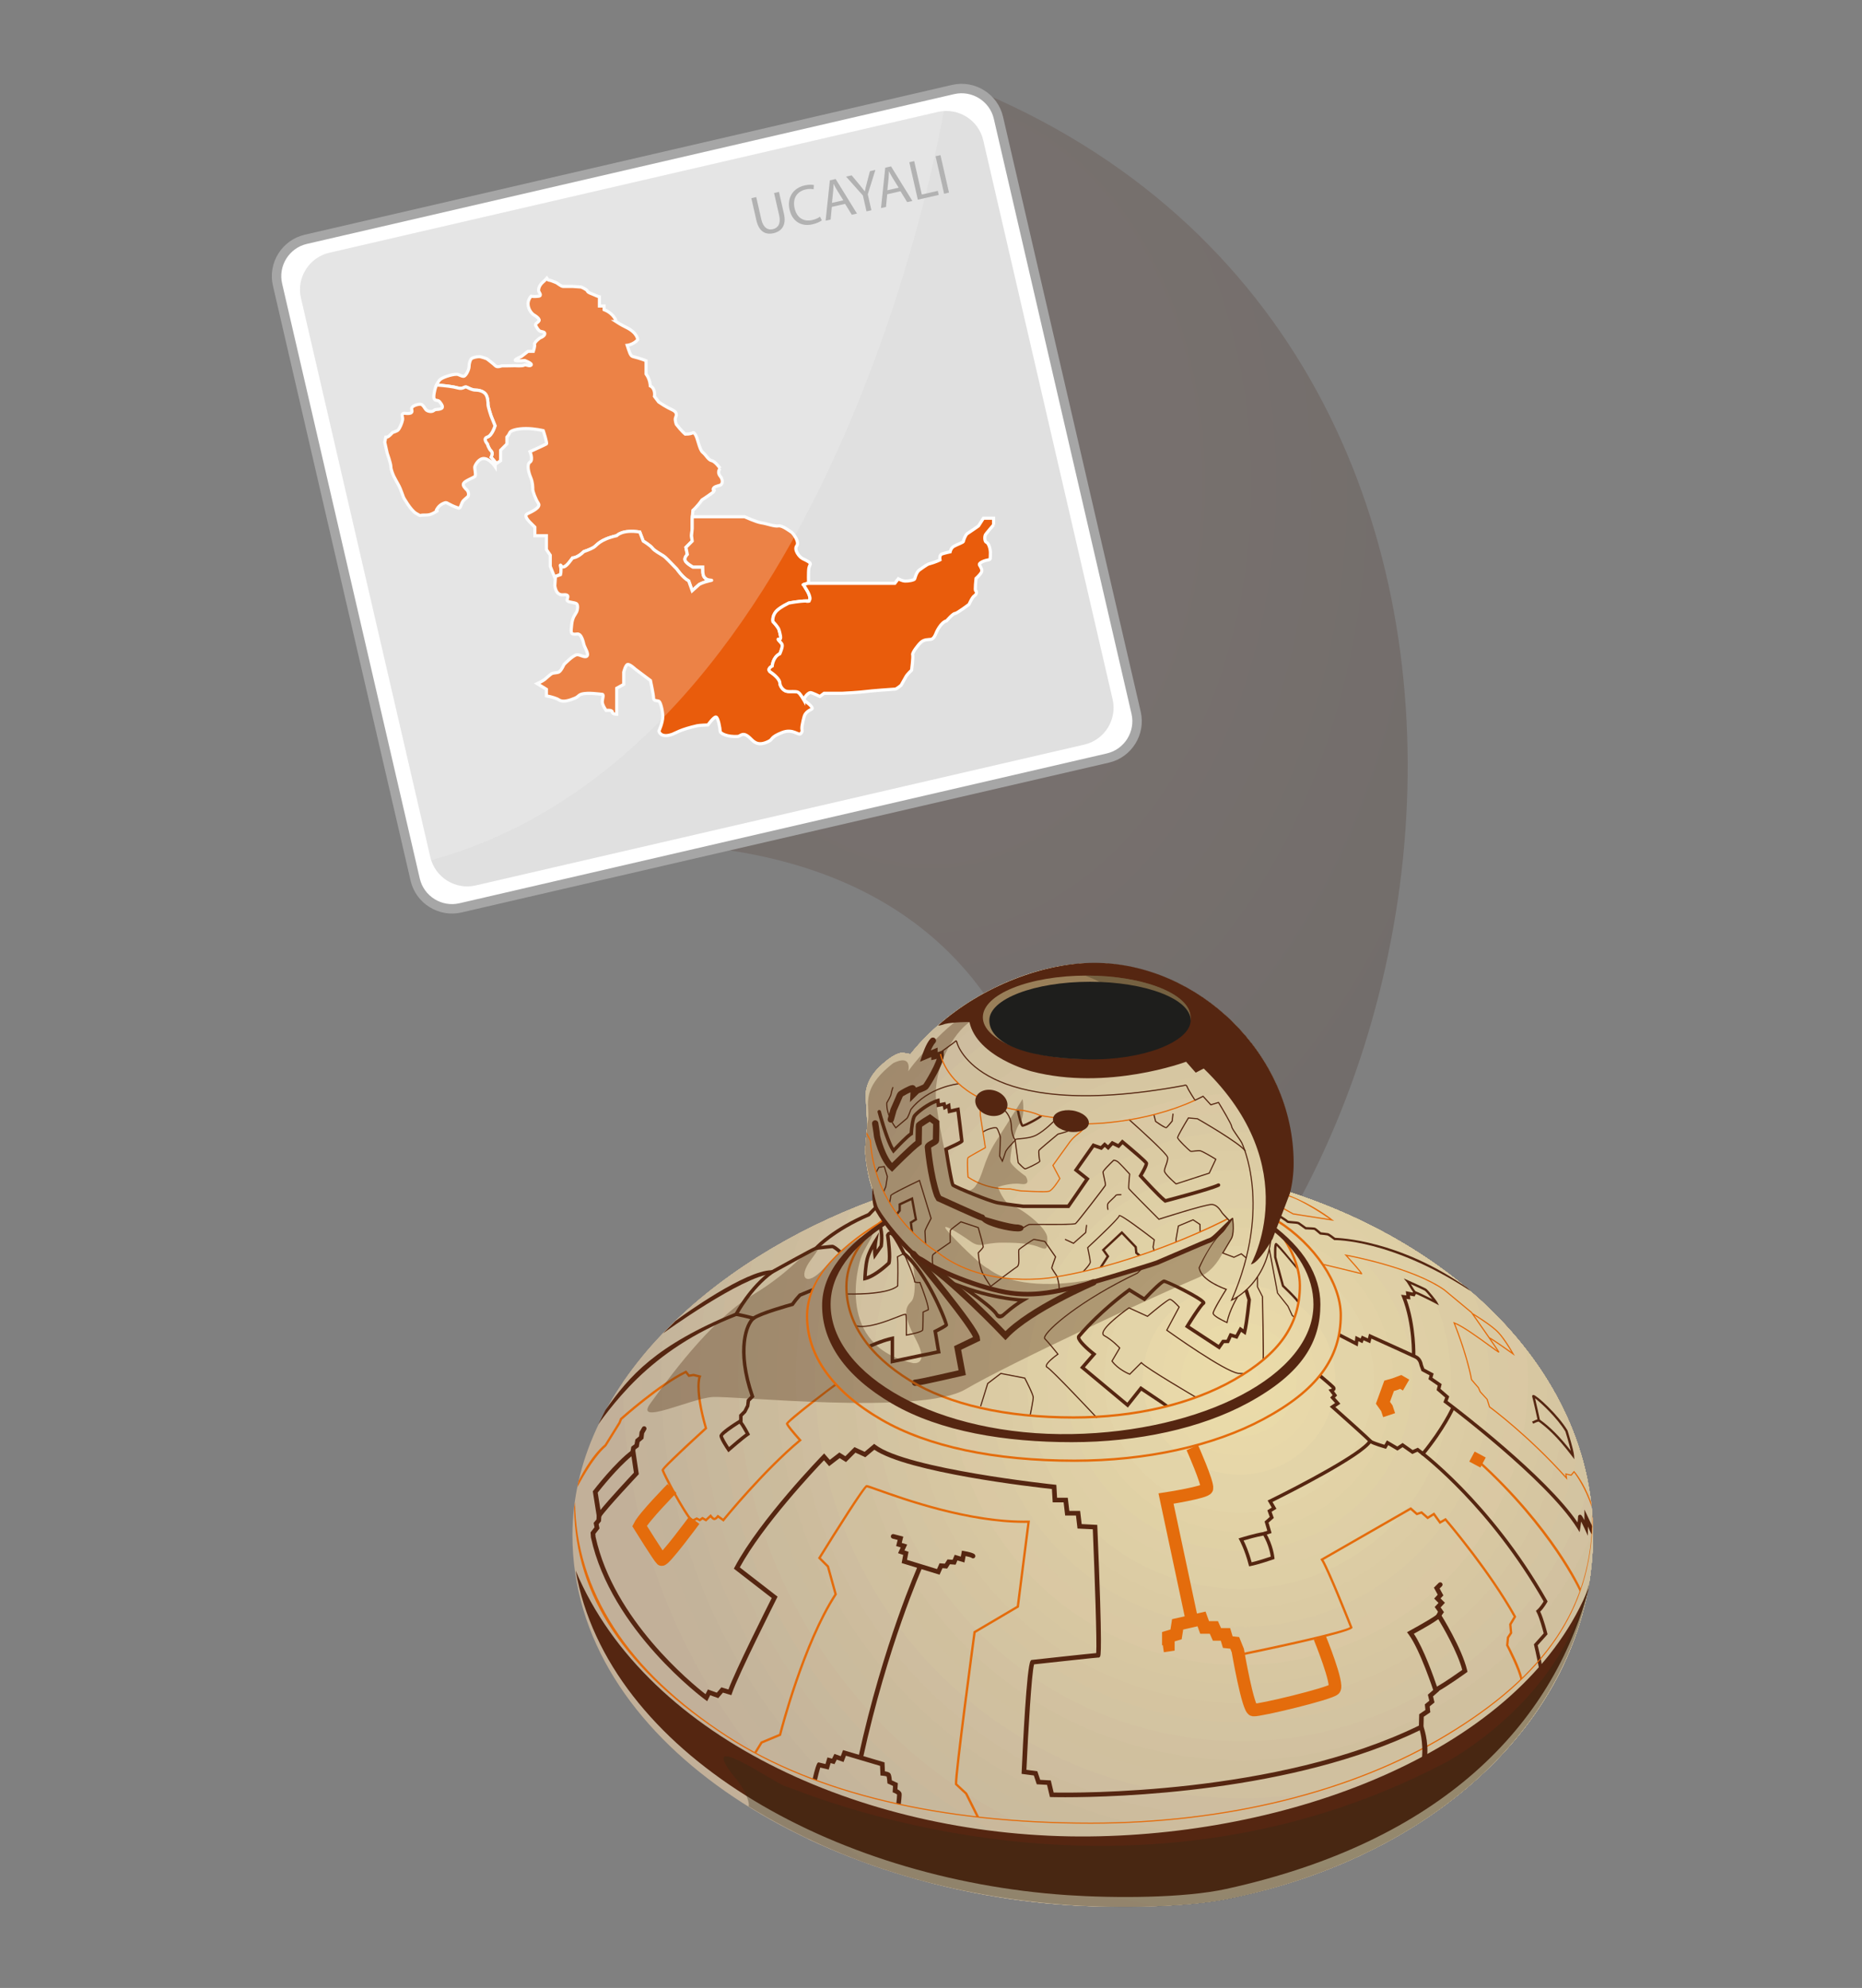 <?xml version="1.0" encoding="utf-8"?>
<!-- Generator: Adobe Illustrator 15.1.0, SVG Export Plug-In . SVG Version: 6.00 Build 0)  -->
<!DOCTYPE svg PUBLIC "-//W3C//DTD SVG 1.1//EN" "http://www.w3.org/Graphics/SVG/1.1/DTD/svg11.dtd">
<svg version="1.1" id="Capa_1" xmlns="http://www.w3.org/2000/svg" xmlns:xlink="http://www.w3.org/1999/xlink" x="0px" y="0px"
	 width="148px" height="158px" viewBox="0 0 148 158" style="enable-background:new 0 0 148 158;" xml:space="preserve">
<rect x="0" y="0" width="148" height="158" fill="#808080" stroke="none"/>
<style type="text/css">
<![CDATA[
	.st0{clip-path:url(#SVGID_5_);fill:#E7D7A9;}
	.st1{clip-path:url(#SVGID_5_);fill:#E8D8A9;}
	.st2{clip-path:url(#SVGID_5_);fill:#E9DAA9;}
	.st3{clip-path:url(#SVGID_2_);fill:url(#SVGID_3_);}
	.st4{fill:#E0E0E0;}
	.st5{fill:#E95C0C;stroke:#FFFFFF;stroke-width:0.25;stroke-miterlimit:10;}
	.st6{fill:none;stroke:#552611;stroke-width:0.5;stroke-linecap:round;stroke-miterlimit:10;}
	.st7{clip-path:url(#SVGID_5_);fill:#EADAA9;}
	.st8{fill:#E46C0C;}
	.st9{clip-path:url(#SVGID_5_);fill:#EBDBA9;}
	.st10{fill:#E95C0C;}
	.st11{opacity:0.25;fill:#F6F6F6;}
	.st12{fill:#B2B2B2;}
	.st13{opacity:0.35;}
	.st14{fill:#1E1E1C;}
	.st15{fill:#502F13;}
	.st16{fill:#552611;}
	.st17{fill:none;stroke:#E46C0C;stroke-miterlimit:10;}
	.st18{clip-path:url(#SVGID_5_);fill:#C2B099;}
	.st19{clip-path:url(#SVGID_5_);fill:#C3B39A;}
	.st20{clip-path:url(#SVGID_5_);fill:#C4B39A;}
	.st21{clip-path:url(#SVGID_5_);fill:#C5B59B;}
	.st22{fill:none;stroke:#F5F5F5;stroke-width:0.5;}
	.st23{clip-path:url(#SVGID_5_);fill:#C7B69B;}
	.st24{clip-path:url(#SVGID_5_);fill:#C7B89C;}
	.st25{clip-path:url(#SVGID_5_);fill:#CAB89B;}
	.st26{clip-path:url(#SVGID_5_);fill:#CABB9D;}
	.st27{clip-path:url(#SVGID_5_);fill:#CBBB9C;}
	.st28{clip-path:url(#SVGID_5_);fill:#CDBC9D;}
	.st29{clip-path:url(#SVGID_5_);fill:#CEBD9F;}
	.st30{fill:#997F59;}
	.st31{opacity:0.2;}
	.st32{fill:#FFFFFF;}
	.st33{clip-path:url(#SVGID_5_);fill:#D0C09E;}
	.st34{clip-path:url(#SVGID_5_);fill:#D0C09F;}
	.st35{fill:#302815;}
	.st36{clip-path:url(#SVGID_5_);fill:#D2C1A0;}
	.st37{clip-path:url(#SVGID_5_);fill:#D3C4A1;}
	.st38{clip-path:url(#SVGID_7_);fill:#302815;}
	.st39{fill:none;stroke:#A6A6A6;stroke-width:0.75;stroke-miterlimit:10;}
	.st40{clip-path:url(#SVGID_5_);fill:#D5C4A0;}
	.st41{clip-path:url(#SVGID_5_);fill:#D6C6A1;}
	.st42{clip-path:url(#SVGID_5_);fill:#D7C7A1;}
	.st43{clip-path:url(#SVGID_5_);fill:#D9C9A3;}
	.st44{clip-path:url(#SVGID_5_);fill:#DAC8A3;}
	.st45{clip-path:url(#SVGID_5_);fill:#DBCBA3;}
	.st46{clip-path:url(#SVGID_5_);fill:#DCCCA4;}
	.st47{clip-path:url(#SVGID_5_);fill:#DECFA5;}
	.st48{clip-path:url(#SVGID_5_);fill:#DFCFA6;}
	.st49{clip-path:url(#SVGID_5_);fill:#E0D1A5;}
	.st50{clip-path:url(#SVGID_5_);fill:#E2D2A6;}
	.st51{clip-path:url(#SVGID_5_);fill:#E3D4A8;}
]]>
</style>
<g>
	<g>
		<g>
			<g class="st31">
				<g>
					<g>
						<defs>
							<path id="SVGID_1_" d="M78.117,7.379c-3.908-0.564-7.586,1.213-12.539,2.161c-18.802,3.602-29.807,28.626-24.584,55.893
								c0.137,0.715,0.286,1.422,0.441,2.125c51.888-6.157,45.089,42.328,36.464,51.799C116.29,104.584,129.578,29.363,78.117,7.379
								"/>
						</defs>
						<clipPath id="SVGID_2_">
							<use xlink:href="#SVGID_1_"  style="overflow:visible;"/>
						</clipPath>
						
							<radialGradient id="SVGID_3_" cx="-558.569" cy="498.445" r="0.453" gradientTransform="matrix(99.971 0 0 -138.036 55914.395 68842.047)" gradientUnits="userSpaceOnUse">
							<stop  offset="0" style="stop-color:#553327"/>
							<stop  offset="0.424" style="stop-color:#553327"/>
							<stop  offset="1" style="stop-color:#3E2518"/>
						</radialGradient>
						<rect x="35.771" y="6.815" class="st3" width="93.807" height="112.542"/>
					</g>
				</g>
			</g>
		</g>
		<polyline class="st10" points="37.563,28.317 37.559,28.325 37.563,28.317 		"/>
		<path class="st22" d="M37.563,28.317c-0.002,0.002-0.002,0.004-0.004,0.008C37.561,28.321,37.561,28.319,37.563,28.317z"/>
		<g>
			<defs>
				<path id="SVGID_4_" d="M72.365,83.783c-0.312-0.064-0.602-0.107-0.602-0.107s-0.553-0.125-1.842,1.104
					c-1.288,1.227-1.104,2.453-1.104,2.453l0.122,2.148l-0.184,2.025c0.104,1.547,0.411,2.701,0.729,3.516
					c0.017,0.145,0.036,0.289,0.056,0.434c-13.221,4.854-24.04,14.936-24.04,26.668c0,16.436,19.268,28.041,39.394,29.391
					c3.695,0.25,9.23,0.193,12.641-0.49c17.207-3.445,29.084-15.182,29.084-28.9c0-12.154-9.932-22.682-24.162-27.287
					c0.19-0.77,0.294-1.564,0.294-2.379c0-8.727-7.671-15.802-15.861-15.802C81.79,76.556,75.871,79.393,72.365,83.783"/>
			</defs>
			<clipPath id="SVGID_5_">
				<use xlink:href="#SVGID_4_"  style="overflow:visible;"/>
			</clipPath>
			<rect x="45.501" y="76.556" class="st18" width="81.117" height="75.108"/>
			<path class="st18" d="M49.219,98.324c1.542-6.717,4.391-12.797,8.22-18.043c0.956-1.311,1.976-2.569,3.051-3.773
				c0.268-0.302,0.54-0.599,0.815-0.893v0.758h65.498v74.336h0.641c-0.662,0.455-1.335,0.893-2.02,1.316v-0.18H73.17v0.875
				c-1.434-0.828-2.818-1.721-4.15-2.676c-5.328-3.813-9.82-8.594-13.267-14.018C48.858,125.18,46.136,111.754,49.219,98.324"/>
			<path class="st20" d="M50.713,98.666c1.494-6.51,4.256-12.408,7.969-17.494c0.929-1.271,1.916-2.492,2.958-3.661
				c0.522-0.583,1.056-1.153,1.604-1.711v0.573h63.56v72.42h0.719c-0.316,0.229-0.635,0.451-0.955,0.672
				c-0.643,0.439-1.295,0.865-1.958,1.275c-1.325,0.818-2.691,1.574-4.091,2.266v-1.16H76.059v0.725
				c-0.719-0.367-1.427-0.754-2.121-1.156c-1.391-0.803-2.734-1.668-4.026-2.594c-5.167-3.697-9.521-8.332-12.863-13.594
				C50.362,124.709,47.722,111.691,50.713,98.666"/>
			<path class="st19" d="M52.205,99.01c1.449-6.309,4.123-12.021,7.721-16.949c1.799-2.464,3.827-4.731,6.049-6.78v1.093h60.828
				v70.523h0.722c-1.204,0.91-2.449,1.766-3.732,2.559c-1.284,0.793-2.607,1.525-3.964,2.195c-0.678,0.334-1.364,0.65-2.061,0.953
				v-0.758H78.881v0.408c-2.873-1.301-5.572-2.867-8.075-4.658c-5.007-3.582-9.225-8.072-12.463-13.168
				C51.866,124.238,49.31,111.627,52.205,99.01"/>
			<path class="st21" d="M53.698,99.354c1.4-6.105,3.991-11.635,7.472-16.402c1.739-2.385,3.704-4.58,5.854-6.563
				c0.269-0.248,0.539-0.492,0.813-0.733v0.718h58.966v68.648h0.648c-0.285,0.227-0.572,0.453-0.865,0.672
				c-1.162,0.883-2.368,1.711-3.61,2.477c-2.485,1.537-5.121,2.836-7.868,3.877v-0.201H83.807v0.725
				c-1.471-0.498-2.903-1.063-4.293-1.691c-2.781-1.258-5.394-2.773-7.815-4.508c-4.845-3.467-8.928-7.813-12.061-12.742
				C53.37,123.766,50.895,111.563,53.698,99.354"/>
			<path class="st23" d="M55.191,99.695c1.354-5.9,3.856-11.244,7.221-15.855c1.683-2.305,3.581-4.428,5.66-6.343
				c0.519-0.479,1.05-0.946,1.59-1.397v0.273H126.1v-0.952c0.562,0.443,1.113,0.901,1.65,1.371h-0.947v66.382h0.504
				c-0.542,0.453-1.094,0.893-1.656,1.318c-1.125,0.854-2.289,1.652-3.49,2.395c-4.807,2.967-10.189,5.027-15.866,6v-1.041H88.672
				v0.529C64.761,146.887,49.771,123.299,55.191,99.695"/>
			<path class="st24" d="M56.684,100.037c1.31-5.697,3.724-10.857,6.975-15.307c1.623-2.227,3.455-4.275,5.462-6.125
				c1.003-0.926,2.049-1.802,3.136-2.625v0.393h51.229v-1.024c1.13,0.809,2.217,1.669,3.255,2.576
				c0.26,0.227,0.518,0.456,0.771,0.689h-0.708v62.052h1.047c-2.007,1.85-4.188,3.502-6.507,4.936
				c-4.64,2.865-9.837,4.852-15.317,5.793c-5.48,0.939-11.243,0.832-17.016-0.492C65.924,145.602,51.451,122.83,56.684,100.037"/>
			<path class="st25" d="M58.177,100.381c1.262-5.492,3.591-10.469,6.724-14.762c1.567-2.146,3.334-4.121,5.269-5.906
				c0.969-0.891,1.977-1.736,3.024-2.53c0.522-0.397,1.056-0.782,1.598-1.153v0.344h46.135V75.44
				c0.566,0.364,1.121,0.743,1.667,1.133c1.089,0.78,2.138,1.609,3.139,2.484c0.501,0.438,0.99,0.886,1.468,1.345h-0.396v58.479
				h0.715c-0.235,0.229-0.475,0.453-0.717,0.678c-1.935,1.785-4.037,3.377-6.273,4.758c-8.949,5.525-20.049,7.668-31.179,5.111
				C67.087,144.316,53.131,122.357,58.177,100.381"/>
			<path class="st26" d="M59.67,100.723c2.43-10.58,8.974-19.162,17.59-24.484v0.135h41.17v-0.684
				c1.129,0.652,2.221,1.357,3.27,2.107c2.101,1.502,4.034,3.195,5.783,5.047h-0.68v54.283h0.315
				c-0.444,0.451-0.901,0.893-1.366,1.32c-1.863,1.721-3.889,3.256-6.043,4.584c-8.616,5.324-19.304,7.383-30.022,4.924
				C68.249,143.031,54.811,121.887,59.67,100.723"/>
			<path class="st27" d="M61.162,101.066c2.337-10.174,8.629-18.428,16.914-23.543c1.035-0.64,2.104-1.23,3.196-1.771v0.62h33.022
				v-1.105c2.316,1.048,4.494,2.311,6.512,3.754c2.02,1.445,3.879,3.072,5.561,4.852c0.42,0.447,0.829,0.9,1.227,1.365h-0.791
				v49.494h0.467c-0.814,0.912-1.671,1.783-2.566,2.609c-1.791,1.652-3.738,3.129-5.81,4.406c-8.285,5.117-18.563,7.1-28.868,4.732
				C69.412,141.748,56.49,121.414,61.162,101.066"/>
			<path class="st28" d="M62.656,101.408c2.242-9.768,8.282-17.688,16.234-22.601c1.989-1.228,4.098-2.267,6.296-3.101v0.666h25.04
				v-1.085c1.178,0.397,2.322,0.851,3.436,1.353c2.225,1.008,4.314,2.219,6.251,3.605c1.939,1.387,3.725,2.949,5.338,4.658
				c0.808,0.855,1.571,1.746,2.291,2.67h-0.739v44.813h0.457c-0.37,0.455-0.75,0.904-1.141,1.342
				c-0.783,0.875-1.605,1.711-2.465,2.504c-1.721,1.588-3.59,3.002-5.577,4.23c-7.952,4.912-17.82,6.814-27.712,4.543
				C70.575,140.463,58.17,120.945,62.656,101.408"/>
			<path class="st29" d="M64.148,101.752c2.148-9.359,7.938-16.951,15.561-21.66c3.811-2.354,8.08-3.986,12.582-4.758v1.039h13.977
				v-0.635c4.74,1.089,9.039,3.074,12.753,5.732c1.857,1.33,3.569,2.826,5.115,4.465c0.774,0.818,1.507,1.672,2.196,2.559
				c0.344,0.441,0.678,0.893,1,1.35h-0.529v40.25h0.29c-2.668,3.658-6.021,6.732-9.832,9.086
				c-7.622,4.707-17.077,6.529-26.559,4.354C71.738,139.18,59.85,120.473,64.148,101.752"/>
			<path class="st34" d="M65.641,102.094c2.057-8.953,7.594-16.215,14.885-20.717s16.335-6.247,25.404-4.165
				c9.068,2.083,16.447,7.597,21.043,14.829h-0.17v34.438h0.835c-0.553,0.943-1.149,1.852-1.788,2.727
				c-2.552,3.496-5.76,6.438-9.405,8.689c-7.29,4.502-16.335,6.246-25.403,4.164C72.901,137.895,61.53,120,65.641,102.094"/>
			<path class="st33" d="M67.134,102.438c1.963-8.547,7.249-15.479,14.207-19.775c6.959-4.299,15.593-5.964,24.25-3.977
				c8.657,1.988,15.699,7.252,20.087,14.156c0.549,0.861,1.056,1.75,1.519,2.66h-0.394v27.424h0.963
				c-0.879,1.918-1.941,3.721-3.16,5.389c-2.437,3.34-5.498,6.145-8.977,8.297c-6.96,4.295-15.593,5.963-24.25,3.975
				C74.064,136.611,63.211,119.531,67.134,102.438"/>
			<path class="st36" d="M68.627,102.779C72.365,86.5,88.762,76.374,105.252,80.16c8.246,1.893,14.952,6.906,19.132,13.479
				c1.044,1.645,1.931,3.387,2.643,5.201h-0.224v20.629h0.693c-0.328,0.967-0.705,1.91-1.125,2.822
				c-0.838,1.828-1.85,3.545-3.009,5.133c-2.321,3.182-5.237,5.855-8.551,7.902c-6.629,4.094-14.85,5.678-23.095,3.785
				C75.228,135.324,64.889,119.059,68.627,102.779"/>
			<path class="st37" d="M70.12,103.123c3.551-15.465,19.129-25.086,34.794-21.49c7.833,1.799,14.204,6.561,18.174,12.807
				c1.984,3.123,3.369,6.617,4.035,10.297h-0.32v11.412h0.047c-3.551,15.465-19.129,25.086-34.795,21.488
				C76.391,134.041,66.57,118.588,70.12,103.123"/>
			<path class="st40" d="M71.613,103.465c3.363-14.65,18.121-23.765,32.962-20.357c7.421,1.703,13.457,6.215,17.218,12.133
				s5.246,13.24,3.563,20.564c-3.363,14.652-18.121,23.768-32.963,20.359C77.553,132.756,68.249,118.117,71.613,103.465"/>
			<path class="st41" d="M73.105,103.809c3.178-13.838,17.115-22.445,31.131-19.227c14.018,3.217,22.805,17.043,19.627,30.881
				c-3.176,13.836-17.115,22.445-31.131,19.227C78.717,131.473,69.929,117.646,73.105,103.809"/>
			<path class="st42" d="M74.598,104.15c2.99-13.023,16.109-21.125,29.301-18.096c13.193,3.029,21.463,16.043,18.473,29.064
				c-2.99,13.023-16.11,21.125-29.301,18.096C79.878,130.188,71.608,117.174,74.598,104.15"/>
			<path class="st44" d="M76.092,104.494c2.803-12.209,15.102-19.805,27.469-16.967c12.368,2.84,20.121,15.039,17.317,27.25
				c-2.804,12.209-15.103,19.805-27.469,16.965C81.041,128.902,73.287,116.703,76.092,104.494"/>
			<path class="st43" d="M77.584,104.836c2.616-11.395,14.095-18.484,25.639-15.834c11.541,2.65,18.779,14.037,16.162,25.432
				c-2.616,11.396-14.095,18.486-25.637,15.836C82.204,127.619,74.968,116.232,77.584,104.836"/>
			<path class="st45" d="M79.078,105.18c2.428-10.582,13.087-17.164,23.806-14.703s17.438,13.033,15.01,23.615
				c-2.432,10.58-13.089,17.164-23.808,14.703S76.648,115.76,79.078,105.18"/>
			<path class="st46" d="M80.57,105.521c2.242-9.768,12.082-15.844,21.975-13.572c9.895,2.271,16.097,12.033,13.855,21.799
				c-2.244,9.768-12.082,15.844-21.976,13.572C84.53,125.049,78.328,115.289,80.57,105.521"/>
			<path class="st47" d="M82.063,105.865c2.056-8.953,11.075-14.523,20.144-12.441c9.069,2.082,14.757,11.029,12.7,19.982
				c-2.055,8.953-11.074,14.523-20.144,12.441C85.693,123.764,80.007,114.818,82.063,105.865"/>
			<path class="st48" d="M83.557,106.207c1.867-8.139,10.066-13.203,18.313-11.311c8.244,1.895,13.414,10.027,11.544,18.166
				c-1.869,8.141-10.067,13.203-18.313,11.311C86.857,122.48,81.688,114.348,83.557,106.207"/>
			<path class="st49" d="M85.049,106.551c1.681-7.326,9.061-11.883,16.481-10.18s12.072,9.023,10.391,16.35
				c-1.683,7.326-9.062,11.883-16.481,10.178C88.019,121.195,83.367,113.877,85.049,106.551"/>
			<path class="st50" d="M86.542,106.895c1.495-6.514,8.054-10.564,14.649-9.049c6.596,1.514,10.732,8.02,9.237,14.531
				c-1.496,6.512-8.056,10.563-14.651,9.049C89.183,119.912,85.047,113.404,86.542,106.895"/>
			<path class="st51" d="M88.035,107.236c1.307-5.697,7.047-9.242,12.819-7.918c5.77,1.326,9.389,7.02,8.081,12.717
				c-1.309,5.697-7.048,9.242-12.819,7.916C90.346,118.627,86.727,112.934,88.035,107.236"/>
			<path class="st0" d="M91.021,107.922c0.935-4.07,5.032-6.602,9.155-5.654c4.124,0.945,6.709,5.012,5.773,9.082
				c-0.934,4.07-5.033,6.602-9.156,5.654S90.086,111.99,91.021,107.922"/>
			<path class="st1" d="M92.514,108.266c0.747-3.258,4.026-5.281,7.324-4.525c3.298,0.758,5.365,4.01,4.619,7.266
				c-0.749,3.256-4.028,5.283-7.326,4.525C93.834,114.773,91.766,111.521,92.514,108.266"/>
			<path class="st2" d="M94.007,108.607c0.56-2.443,3.02-3.961,5.493-3.395c2.473,0.57,4.023,3.008,3.463,5.451
				c-0.56,2.441-3.02,3.961-5.493,3.393C94.995,113.488,93.445,111.049,94.007,108.607"/>
			<path class="st7" d="M95.498,108.951c0.375-1.629,2.015-2.643,3.663-2.264c1.649,0.379,2.683,2.004,2.309,3.633
				c-0.373,1.629-2.013,2.641-3.661,2.262C96.159,112.205,95.125,110.578,95.498,108.951"/>
			<path class="st9" d="M96.991,109.291c0.188-0.813,1.008-1.318,1.831-1.129c0.824,0.189,1.342,1.002,1.155,1.816
				c-0.187,0.813-1.007,1.32-1.832,1.131C97.321,110.92,96.805,110.107,96.991,109.291"/>
		</g>
		<g>
			<path class="st16" d="M126.08,126.664c-5.345,12.316-22.928,19.119-39.472,19.295c-17.3,0.184-35.15-7.543-40.856-21.137
				c2.563,14.518,20.451,24.551,39.077,25.801c3.695,0.248,9.244,0.254,12.64-0.492c17.063-3.748,25.949-12.949,28.844-23.996
				C126.234,126.311,126.156,126.486,126.08,126.664"/>
			<path class="st16" d="M84.672,142.844c-0.672,0-1.053-0.01-1.078-0.012l-0.141-0.004l-0.23-0.969l-0.817-0.045l-0.232-0.701
				l-0.974-0.129l0.008-0.168c0.087-1.957,0.395-8.373,0.709-8.813l0.047-0.066l0.083-0.01c0.469-0.051,4.263-0.469,5.085-0.543
				c0.066-0.869-0.12-6.188-0.271-9.838l-1.215-0.059l-0.122-1.035h-0.86l-0.122-1.045h-0.868l-0.063-1.061
				c-1.435-0.154-11.46-1.303-14.115-3.123l-0.715,0.596l-0.786-0.363l-0.75,0.75l-0.506-0.316l-0.835,0.641l-0.41-0.469
				c-0.799,0.834-4.855,5.148-6.692,8.512l3.004,2.328l-0.069,0.137c-0.028,0.061-3.065,6.08-3.547,7.523l-0.057,0.168l-0.67-0.201
				l-0.373,0.438l-0.641-0.234l-0.239,0.477l-0.175-0.129c-0.074-0.053-7.47-5.523-9.061-12.871l-0.005-0.025l-0.027-0.393
				l0.313-0.402l-0.069-0.35l0.224-0.273l0.021-0.311c0.007-0.1,0.095-0.178,0.195-0.172s0.178,0.094,0.172,0.195l-0.027,0.428
				l-0.189,0.232l0.068,0.342l-0.33,0.424l0.018,0.24c1.433,6.578,7.62,11.637,8.741,12.508l0.188-0.377l0.709,0.256l0.363-0.424
				l0.561,0.17c0.585-1.574,2.992-6.375,3.441-7.27l-3.01-2.332l0.073-0.137c2.014-3.785,6.915-8.828,6.965-8.879l0.138-0.143
				l0.448,0.512l0.762-0.588l0.475,0.299l0.725-0.725l0.809,0.373l0.759-0.635l0.118,0.092c2.506,1.908,14.086,3.141,14.203,3.152
				l0.156,0.018l0.06,1.025h0.85l0.122,1.043h0.859l0.123,1.051l1.24,0.063l0.007,0.168c0.425,10.082,0.267,10.248,0.199,10.318
				l-0.053,0.057l-0.085,0.002c-0.159,0.004-3.091,0.32-5.09,0.539c-0.2,0.697-0.473,5.369-0.609,8.383l0.867,0.115l0.227,0.682
				l0.842,0.045l0.229,0.963c1.669,0.035,17.73,0.197,29.032-5.32l0.022-0.904l0.494-0.336l-0.045-0.449l0.356-0.289l-0.115-0.479
				l0.613-0.535c0.077-0.066,0.194-0.059,0.26,0.02c0.067,0.076,0.059,0.193-0.019,0.26l-0.443,0.387l0.115,0.486l-0.381,0.311
				l0.048,0.471l-0.521,0.354l-0.022,0.938l-0.101,0.047C102.808,142.469,88.652,142.844,84.672,142.844"/>
			<path class="st16" d="M114.271,128.705c-0.037,0-0.074-0.012-0.105-0.033c-0.083-0.059-0.104-0.174-0.045-0.258l0.201-0.283
				l-0.287-0.406l0.303-0.326l-0.344-0.346l0.282-0.307l-0.302-0.559l0.374-0.373c0.071-0.072,0.188-0.072,0.26,0
				c0.072,0.07,0.072,0.188,0,0.26l-0.179,0.178l0.297,0.549l-0.224,0.242l0.348,0.346l-0.342,0.367l0.265,0.375l-0.352,0.496
				C114.386,128.678,114.33,128.705,114.271,128.705"/>
			<path class="st16" d="M114.002,134.582l-0.066-0.207c-0.011-0.031-1.061-3.252-1.975-4.479l-0.126-0.17l0.187-0.102
				c0.97-0.529,2.041-1.154,2.18-1.307l0.135-0.305l0.184,0.295c0.069,0.109,1.678,2.691,2.094,4.451l0.029,0.119l-0.1,0.07
				c-0.065,0.049-1.585,1.141-2.348,1.533L114.002,134.582z M112.379,129.85c0.785,1.174,1.596,3.488,1.837,4.203
				c0.657-0.375,1.686-1.098,2.011-1.328c-0.377-1.43-1.539-3.428-1.906-4.037C114.006,128.926,113.356,129.316,112.379,129.85"/>
			<path class="st16" d="M50.281,115.658c-0.01,0-0.021-0.002-0.032-0.002c-0.101-0.018-0.166-0.113-0.149-0.215l0.082-0.463
				l0.253-0.184l0.068-0.385l0.294-0.248l0.042-0.357l0.202-0.355c0.051-0.088,0.164-0.119,0.252-0.068s0.119,0.164,0.068,0.252
				l-0.164,0.289l-0.052,0.426l-0.304,0.258l-0.07,0.398l-0.253,0.184l-0.056,0.318C50.446,115.596,50.369,115.658,50.281,115.658"
				/>
			<path class="st16" d="M47.505,120.967l-0.386-2.436l0.049-0.063c0.068-0.092,1.732-2.242,3.05-3.211l0.247-0.182l0.311,2.092
				l-0.062,0.066c-0.024,0.025-2.525,2.688-2.947,3.334L47.505,120.967z M47.508,118.631l0.219,1.381
				c0.708-0.877,2.317-2.602,2.658-2.965l-0.193-1.303C49.081,116.656,47.773,118.293,47.508,118.631"/>
			<path class="st16" d="M71.239,143.371c0.026-0.188,0.071-0.672,0.065-0.742c-0.034-0.033-0.139-0.096-0.229-0.131l-0.124-0.049
				l0.031-0.5l-0.444-0.207l-0.009-0.109c-0.011-0.176-0.035-0.367-0.058-0.445c-0.06-0.021-0.2-0.049-0.324-0.057l-0.163-0.014
				l-0.033-0.768l-2.715-0.805l-0.188,0.5l-0.539-0.191l-0.178,0.359l-0.31-0.084l-0.151,0.516l-0.674-0.16
				c-0.05,0.152-0.204,0.754-0.265,1.029l-0.346-0.092c0.195-0.881,0.35-1.248,0.383-1.281l0.073-0.072l0.574,0.137l0.154-0.527
				l0.366,0.1l0.189-0.379l0.504,0.18l0.182-0.482l3.296,0.975l0.03,0.709c0.345,0.051,0.411,0.15,0.437,0.188
				c0.053,0.078,0.091,0.258,0.115,0.533l0.476,0.223l-0.03,0.488c0.136,0.07,0.289,0.176,0.324,0.316
				c0.035,0.143-0.045,0.764-0.064,0.902L71.239,143.371z"/>
			<path class="st16" d="M74.682,125.156l-3.014-0.926l0.123-0.648l-0.411-0.137l0.213-0.457l-0.364-0.111l0.121-0.482l-0.406-0.107
				c-0.098-0.025-0.158-0.127-0.131-0.225c0.025-0.098,0.127-0.158,0.224-0.131l0.759,0.199l-0.123,0.498l0.434,0.133l-0.217,0.465
				l0.324,0.107l-0.121,0.641l2.385,0.732l0.201-0.459l0.42,0.031l0.213-0.338l0.407,0.029l0.167-0.398l0.483,0.145l0.09-0.473
				l0.179,0.033c0.752,0.137,0.823,0.244,0.858,0.295c0.055,0.084,0.033,0.199-0.052,0.256c-0.075,0.049-0.174,0.037-0.234-0.025
				c-0.061-0.033-0.256-0.084-0.458-0.127l-0.095,0.508l-0.559-0.164l-0.141,0.34l-0.453-0.033l-0.216,0.338l-0.377-0.029
				L74.682,125.156z"/>
			<path class="st16" d="M68.233,139.648c1.944-8.934,4.738-15.221,4.767-15.285c0.043-0.09,0.377,0.059,0.336,0.152
				c-0.027,0.063-2.807,6.316-4.744,15.213C68.574,139.813,68.212,139.748,68.233,139.648"/>
			<path class="st16" d="M84.992,96.016H81.33c-0.029-0.002-1.318-0.156-2.02-0.277c-0.703-0.123-3.504-1.291-3.662-1.449
				c-0.104-0.104-0.302-1.09-0.592-2.93l-0.018-0.105l0.1-0.043c0.473-0.207,1.021-0.469,1.17-0.57
				c-0.028-0.266-0.173-1.43-0.281-2.295l-0.675,0.152l-0.056-0.418l-0.292,0.146l-0.071-0.316l-0.479,0.096l-0.029-0.348
				c-0.671,0.254-1.43,0.863-1.608,1.096c-0.137,0.176-0.225,0.93-0.247,1.363l-0.005,0.078l-0.067,0.035
				c-0.26,0.143-1.081,1.002-1.376,1.322l-0.117,0.129l-0.099-0.145c-0.528-0.777-1.129-3.045-1.154-3.141
				c-0.02-0.074,0.025-0.148,0.1-0.17c0.072-0.018,0.148,0.025,0.168,0.1c0.005,0.021,0.542,2.049,1.023,2.906
				c0.282-0.299,0.934-0.98,1.255-1.201c0.021-0.305,0.092-1.178,0.302-1.447c0.244-0.314,1.154-1.025,1.911-1.244l0.163-0.049
				l0.031,0.383l0.44-0.088l0.052,0.236l0.322-0.162l0.067,0.502l0.676-0.154l0.019,0.152c0.073,0.57,0.308,2.439,0.308,2.533
				s0,0.178-1.242,0.727c0.188,1.189,0.421,2.486,0.505,2.678c0.225,0.146,2.811,1.246,3.508,1.369
				c0.693,0.119,1.973,0.271,1.986,0.273h3.5l1.389-2.014l-0.89-0.705l1.515-2.156l0.631,0.221l0.307-0.307l0.271,0.242l0.316-0.344
				l0.492,0.244l0.324-0.357l0.102,0.084c0.852,0.709,1.881,1.588,1.94,1.742c0.022,0.051,0.084,0.205-0.417,1.045
				c0.283,0.311,1.352,1.475,1.826,1.861c0.487-0.129,3.509-0.928,4.142-1.23c0.068-0.033,0.151-0.004,0.185,0.064
				c0.031,0.068,0.002,0.15-0.065,0.184c-0.709,0.34-4.114,1.23-4.259,1.268l-0.064,0.016l-0.054-0.039
				c-0.526-0.402-1.923-1.945-1.982-2.012l-0.068-0.078l0.053-0.086c0.208-0.346,0.431-0.775,0.444-0.898
				c-0.103-0.131-0.954-0.869-1.756-1.539l-0.287,0.316l-0.492-0.244l-0.358,0.391l-0.28-0.25l-0.245,0.246l-0.599-0.209
				l-1.246,1.771l0.89,0.705L84.992,96.016z"/>
			<path class="st16" d="M122.607,132.707c-0.076,0-0.254,0.146-0.254,0.07c0-0.109-0.262-1.375-0.416-2.016l-0.016-0.07l0.78-0.873
				c-0.071-0.275-0.339-1.273-0.567-1.691l-0.053-0.098l0.084-0.074c0.233-0.199,0.445-0.535,0.529-0.676
				c-4.225-7.395-9.4-11.426-10.029-11.898l-0.412,0.184l-0.77-0.543l-0.406,0.271l-0.736-0.434l-0.17,0.293l-0.104-0.029
				c-0.765-0.223-1.193-0.396-1.272-0.516c-0.103-0.127-1.833-1.678-2.969-2.688l-0.134-0.119l0.43-0.287l-0.395-0.439l0.192-0.191
				l-0.324-0.432l0.192-0.057c0.029-0.01,0.064-0.025,0.084-0.039c-0.002-0.004-0.004-0.006-0.007-0.008
				c-0.177-0.176-1.04-0.904-1.048-0.912c-0.059-0.047,0.119-0.26,0.177-0.211c0.036,0.031,0.881,0.742,1.067,0.93
				c0.104,0.104,0.106,0.201,0.091,0.264c-0.019,0.07-0.065,0.121-0.116,0.158l0.247,0.332l-0.175,0.176l0.434,0.482l-0.398,0.266
				c0.802,0.713,2.792,2.488,2.881,2.623c0.068,0.061,0.562,0.236,1.017,0.373l0.198-0.35l0.828,0.488l0.421-0.281l0.796,0.563
				l0.415-0.186l0.063,0.047c0.058,0.041,5.692,4.158,10.211,12.102l0.038,0.066l-0.036,0.066c-0.013,0.021-0.25,0.453-0.55,0.748
				c0.268,0.561,0.55,1.68,0.563,1.73l0.017,0.07l-0.782,0.875c0.079,0.33,0.309,1.305,0.309,1.48
				C122.532,132.324,122.684,132.707,122.607,132.707"/>
			<path class="st16" d="M126.214,122.066l-0.264-0.574c-0.086-0.191-0.188-0.396-0.271-0.561c-0.027,0.23-0.063,0.461-0.065,0.479
				l-0.057,0.365l-0.195-0.314c-2.443-3.891-10.471-9.889-10.551-9.949l-0.083-0.063l0.141-0.375l-0.682-0.59l0.089-0.357
				l-0.738-0.508l0.088-0.311l-0.639-0.34l-0.163-0.453c-0.001-0.002-0.046-0.387-0.339-0.535c-0.315-0.156-2.835-1.293-3.48-1.586
				l-0.092,0.369l-0.526-0.238l-0.094,0.234l-0.324-0.162l-0.048,0.416l-1.526-0.789c0,0-0.019-0.318,0.049-0.283l1.249,0.643
				l0.045-0.412l0.412,0.207l0.091-0.225l0.485,0.221l0.092-0.367l0.15,0.068c0.134,0.061,3.274,1.475,3.641,1.658
				c0.39,0.195,0.473,0.635,0.488,0.734l0.112,0.305l0.743,0.396l-0.094,0.334l0.732,0.504l-0.095,0.379l0.699,0.605l-0.136,0.361
				c0.842,0.635,7.805,5.939,10.332,9.65c0.021-0.164,0.041-0.344,0.041-0.445c0-0.133,0.1-0.16,0.119-0.164
				c0.085-0.02,0.146-0.033,0.387,0.434v-0.85l0.636,1.354c-0.011,0.164-0.036,0.273-0.043,0.609
				c-0.022,0.072-0.275-0.521-0.306-0.592l-0.011-0.025V122.066z"/>
			<path class="st16" d="M100.488,122.033c-0.057,0-0.111-0.037-0.131-0.096c-0.024-0.072,0.015-0.15,0.087-0.174l0.288-0.098
				l-0.217-0.736l0.409-0.365l-0.189-0.523l0.349-0.219l-0.328-0.564l0.133-0.064c2.486-1.219,7.337-3.777,7.902-4.732
				c0.039-0.066,0.123-0.088,0.189-0.049c0.065,0.037,0.087,0.123,0.049,0.189c-0.702,1.184-6.867,4.27-7.886,4.773l0.314,0.541
				l-0.387,0.24l0.178,0.49l-0.419,0.373l0.242,0.826l-0.54,0.18C100.517,122.029,100.504,122.033,100.488,122.033"/>
			<path class="st16" d="M112.402,107.869c-0.002,0-0.045-0.057-0.045-0.057c-0.077-0.004-0.137,0.07-0.134-0.006
				c0.001-0.025,0.08-2.529-0.773-4.684l-0.085-0.217l0.42,0.051l-0.047-0.334l0.547,0.109l0.045-0.092
				c0.034-0.066,0.084-0.006,0.152,0.029c0.068,0.033,0.13,0.027,0.095,0.096l-0.139,0.277l-0.372-0.072l0.044,0.307l-0.32-0.041
				c0.787,2.158,0.71,4.557,0.71,4.58C112.497,107.891,112.476,107.869,112.402,107.869"/>
			<path class="st16" d="M99.283,124.492l-0.033-0.125c-0.291-1.154-0.719-1.938-0.723-1.947l-0.081-0.146l0.161-0.051
				c0.046-0.014,1.135-0.352,1.859-0.465l0.092-0.014l0.048,0.078c0.588,0.959,0.685,1.936,0.689,1.979l0.01,0.107l-0.103,0.035
				c-0.049,0.018-1.22,0.418-1.793,0.525L99.283,124.492z M98.847,122.439c0.134,0.271,0.415,0.895,0.638,1.732
				c0.478-0.109,1.242-0.359,1.521-0.453c-0.04-0.266-0.181-0.973-0.587-1.672C99.879,122.141,99.159,122.346,98.847,122.439"/>
			<path class="st16" d="M125.135,115.979l-0.191-0.254c-1.236-1.627-2.051-2.311-2.684-2.766l-0.029-0.02l-0.007-0.033
				c-0.004-0.018-0.356-1.656-0.435-1.891c-0.018-0.051,0-0.086,0.012-0.102l0.027-0.037l0.059-0.006
				c0.234,0,1.952,1.566,2.703,2.818l0.009,0.021c0.021,0.061,0.477,1.533,0.511,1.951L125.135,115.979z M122.396,112.832
				c0.829,0.598,1.58,1.354,2.462,2.48c-0.132-0.559-0.398-1.432-0.432-1.537c-0.646-1.072-1.958-2.301-2.413-2.637
				C122.127,111.592,122.351,112.623,122.396,112.832"/>
			<path class="st16" d="M121.859,113.152l-0.082-0.164c0.125-0.064,0.427-0.207,0.547-0.195l-0.021,0.184
				C122.26,112.979,122.033,113.066,121.859,113.152"/>
			<path class="st16" d="M114.375,103.746l-0.272-0.148c-0.398-0.217-1.53-0.768-1.638-0.791c-0.086-0.014-0.178-0.137-0.488-0.654
				c-0.063-0.105-0.131-0.217-0.15-0.24l-0.254-0.307l0.362,0.164c0.051,0.023,1.259,0.564,1.403,0.648
				c0.167,0.096,0.826,0.938,0.891,1.057L114.375,103.746z M112.513,102.629c0.146,0.041,0.856,0.387,1.325,0.625
				c-0.216-0.275-0.52-0.635-0.593-0.676c-0.089-0.053-0.69-0.328-1.108-0.516C112.239,102.232,112.444,102.574,112.513,102.629"/>
			<path class="st16" d="M113.098,115.691c-0.031,0-0.063-0.01-0.088-0.031c-0.059-0.049-0.066-0.137-0.02-0.195
				c1.645-2.004,2.362-3.605,2.368-3.621c0.031-0.07,0.113-0.102,0.183-0.07s0.102,0.111,0.07,0.182
				c-0.007,0.016-0.738,1.654-2.408,3.688C113.177,115.674,113.137,115.691,113.098,115.691"/>
			<path class="st16" d="M116.924,102.635c-6.374-4.166-10.813-4.07-10.85-4.072l-0.029-0.002l-0.022-0.02
				c-0.199-0.158-0.454-0.336-0.513-0.348c-0.088-0.018-0.408-0.053-0.566-0.068l-0.029-0.004l-0.023-0.02
				c-0.171-0.152-0.387-0.33-0.43-0.352c-0.045-0.01-0.385-0.029-0.686-0.039l-0.027-0.002l-0.023-0.016
				c-0.004-0.002-0.413-0.301-0.549-0.389c-0.053-0.035-0.314-0.055-0.472-0.064c-0.308-0.023-0.406-0.033-0.452-0.1
				c-0.041-0.045-0.439-0.303-0.799-0.525l0.096-0.156c0.34,0.209,0.747,0.467,0.842,0.561c0.046,0.016,0.207,0.027,0.325,0.037
				c0.293,0.02,0.476,0.037,0.563,0.094c0.12,0.082,0.442,0.314,0.532,0.379c0.248,0.008,0.643,0.025,0.711,0.047
				c0.069,0.025,0.288,0.209,0.471,0.367c0.104,0.012,0.452,0.047,0.555,0.068c0.118,0.023,0.44,0.268,0.568,0.369
				c0.345,0.025,5.056,0.156,10.44,3.93L116.924,102.635z"/>
			<path class="st16" d="M57.895,115.428l-0.089-0.129c-0.146-0.213-0.622-0.93-0.622-1.182c0-0.199,0.526-0.629,1.564-1.273v-0.395
				l0.348-0.348l0.209-0.418l0.049-0.438l0.295-0.297c-1.271-3.697-0.439-5.83,0.168-6.285c0.531-0.398,2.727-1.016,3.084-1.115
				l0.248-0.33l0.351-0.4l1.042-0.426c0.029-0.012,0.059-0.014,0.086-0.006c0.041,0.01-0.104,0.311-0.104,0.311l-0.859,0.352
				l-0.301,0.344l-0.297,0.398l-0.046,0.012c-0.025,0.008-2.513,0.689-3.038,1.082c-0.537,0.404-1.293,2.488-0.044,6.057
				l0.029,0.082l-0.35,0.35l-0.055,0.412l-0.256,0.496l-0.281,0.281v0.436l-0.014,0.008c0.202,0.254,0.511,0.834,0.549,0.908
				l0.058,0.109l-0.102,0.07c-0.403,0.268-1.495,1.221-1.505,1.23L57.895,115.428z M57.462,114.131
				c0.018,0.121,0.247,0.521,0.486,0.883c0.271-0.234,0.937-0.805,1.312-1.078c-0.15-0.277-0.37-0.654-0.483-0.783
				C58.166,113.539,57.543,113.986,57.462,114.131"/>
			<path class="st16" d="M70.791,108.381v-1.836c-0.791,0.195-1.636,0.59-1.645,0.594c-0.069,0.033-0.187-0.217-0.117-0.248
				c0.041-0.02,1.006-0.471,1.871-0.656l0.167-0.035v1.842c0.627-0.133,2.793-0.594,3.384-0.707l-0.271-1.594l0.092-0.047
				c0.315-0.154,0.68-0.354,0.802-0.443c-0.161-0.557-1.635-4.152-3.312-5.521l-0.023-0.02l-0.012-0.025
				c-0.169-0.336-0.651-1.256-0.865-1.469c-0.059-0.059-0.096-0.07-0.107-0.068c-0.016,0.004-0.037,0.029-0.051,0.053
				c0.042,0.307,0.232,1.75,0.081,2.23l-0.01,0.033l-0.026,0.023c-0.044,0.045-1.111,1.072-1.968,1.264l-0.174,0.039l0.006-0.178
				c0.001-0.039,0.033-0.973,0.188-1.596c0.156-0.627,0.67-1.447,0.692-1.48l0.372-0.592l-0.12,0.689
				c0,0.004-0.06,0.348-0.074,0.691l0.235-0.338c0.022-0.164,0.113-0.971-0.12-1.621c-0.026-0.07,0.011-0.148,0.083-0.176
				c0.072-0.025,0.151,0.012,0.178,0.084c0.284,0.791,0.135,1.746,0.129,1.785l-0.005,0.031l-0.71,1.021l-0.049-0.35
				c-0.021-0.148-0.023-0.324-0.015-0.494c-0.13,0.256-0.266,0.557-0.329,0.816c-0.107,0.43-0.154,1.039-0.172,1.346
				c0.68-0.24,1.479-0.971,1.633-1.115c0.103-0.416-0.041-1.66-0.105-2.115l-0.004-0.035l0.011-0.033
				c0.009-0.021,0.083-0.213,0.263-0.254c0.121-0.025,0.243,0.023,0.363,0.143c0.271,0.27,0.797,1.301,0.902,1.514
				c1.795,1.488,3.463,5.605,3.396,5.807c-0.018,0.053-0.048,0.141-0.867,0.555l0.281,1.666l-0.14,0.02
				c-0.166,0.023-2.475,0.512-3.672,0.766L70.791,108.381z"/>
			<path class="st16" d="M79.774,104.68c0,0-0.436,0.332-0.673-0.148c0.01-0.027-0.03-0.043-0.03-0.043
				c-0.501-0.678-2.613-2.068-2.635-2.082l-0.987-0.648l1.11,0.402c2.646,0.961,4.753,1.035,4.773,1.035l0.487,0.014l-0.422,0.244
				c-0.775,0.447-1.563,1.17-1.571,1.178L79.774,104.68z M79.26,104.283c0,0,0.152,0.338,0.435,0.096s0.648-0.57,1.202-0.938
				c-0.637-0.061-1.928-0.232-3.495-0.709C78.053,103.195,78.914,103.846,79.26,104.283"/>
			<path class="st16" d="M89.648,111.873l-3.807-3.172l0.918-1.055c-0.336-0.271-1.124-0.943-1.164-1.322
				c-0.01-0.104,0.027-0.174,0.061-0.213c1.786-2.105,4.006-3.689,4.03-3.703l0.075-0.055l1.178,0.727
				c0.613-0.652,1.358-1.389,1.588-1.389c0.176,0,3.148,1.383,3.276,1.803c0.023,0.078-0.004,0.154-0.07,0.199
				c-0.172,0.113-0.785,1.047-1.176,1.684l2.306,1.51l0.287-0.408h0.35l0.244-0.537l0.468,0.143l0.343-0.639l0.281,0.201
				c0.15-0.748,0.294-2.117,0.316-2.33l-0.223-0.682c-0.016-0.016,0.051-0.1,0.123-0.123s0.117-0.061,0.141,0.014l0.239,0.762
				l-0.003,0.029c-0.007,0.074-0.187,1.859-0.371,2.596l-0.05,0.197l-0.36-0.258l-0.301,0.561l-0.452-0.137l-0.218,0.479h-0.385
				l-0.357,0.512l-2.755-1.805l0.069-0.113c0.157-0.258,0.907-1.473,1.25-1.816c-0.359-0.342-2.605-1.49-2.968-1.563
				c-0.172,0.068-0.888,0.762-1.468,1.381l-0.078,0.084l-1.214-0.748c-0.397,0.291-2.325,1.74-3.905,3.605
				c-0.028,0.139,0.53,0.727,1.177,1.229l0.114,0.088l-0.924,1.063l3.373,2.811l1.051-1.324l1.67,1.131
				c0.064,0.043,0.286,0.205,0.573,0.424c0.061,0.047-0.224,0.123-0.287,0.082l-1.898-1.264L89.648,111.873z"/>
			<polygon class="st16" points="87.601,100.723 87.357,100.775 87.95,99.854 87.573,99.334 89.172,97.834 90.359,99.074 
				90.406,99.527 90.654,99.734 90.492,99.846 90.23,99.621 90.184,99.154 89.165,98.092 87.817,99.355 88.176,99.85 			"/>
			<polygon class="st16" points="72.382,97.773 72.303,97.119 72.699,96.877 72.425,95.398 71.604,95.783 71.604,96.248 
				71.338,96.58 71.251,96.395 71.42,96.184 71.42,95.666 72.562,95.131 72.901,96.965 72.499,97.213 72.596,98.004 			"/>
			<path class="st8" d="M86.695,144.949c-11.943,0-21.926-2.375-28.866-6.867c-8.12-5.258-12.108-11.215-12.196-18.211l0.076-0.486
				c0.086,6.965,4.078,13.381,12.17,18.621c6.925,4.482,16.889,6.852,28.816,6.852c10.716,0,20.73-2.471,28.199-6.957
				c8.03-4.824,11.666-10.236,11.666-17.508c0,0,0.036,0.383,0.032,0.563c-0.177,7.033-3.79,12.301-11.65,17.023
				C107.459,142.475,97.428,144.949,86.695,144.949"/>
			<path class="st8" d="M125.575,126.518c-0.021-0.047-2.27-5-8.166-10.354l0.122-0.137c5.929,5.381,8.102,10.199,8.122,10.248
				L125.575,126.518z"/>
			<polyline class="st17" points="110.414,112.475 110.23,111.924 109.923,111.492 110.414,110.143 110.844,110.021 
				111.334,109.836 111.763,110.084 			"/>
			<line class="st17" x1="117.225" y1="116.402" x2="117.653" y2="115.605"/>
			<path class="st17" d="M94.768,115.053c0,0,1.252,2.814,1.165,3.252c-0.061,0.307-3.252,0.799-3.252,0.799l2.025,9.51"/>
			<path class="st8" d="M120.853,133.535c-0.118-0.771-1.122-2.713-1.132-2.73l-0.013-0.025l0.065-0.664l0.24-0.361l-0.061-0.672
				l0.355-0.594c-1.924-3.436-5.01-7.109-5.437-7.611l-0.436,0.248l-0.488-0.672l-0.476,0.297l-0.504-0.439l-0.367,0.123l-0.48-0.42
				l-6.918,3.967c0.553,0.941,2.217,5.152,2.29,5.336l0.019,0.051l-0.035,0.043c-0.377,0.439-7.963,2-8.826,2.178l-0.037-0.182
				c3.133-0.639,8.131-1.746,8.684-2.086c-0.221-0.555-1.849-4.646-2.298-5.32l-0.056-0.08l7.199-4.133l0.502,0.439l0.366-0.123
				l0.48,0.42l0.505-0.318l0.494,0.68l0.423-0.244l0.049,0.059c0.035,0.039,3.467,4.039,5.534,7.746l0.025,0.047l-0.38,0.633
				l0.062,0.678l-0.252,0.377l-0.055,0.563c0.123,0.232,0.984,1.879,1.102,2.643L120.853,133.535z"/>
			<path class="st17" d="M92.436,130.822l0.43-0.063v-0.674l0.613-0.184l0.124-0.797l1.9-0.432l0.246,0.676h0.735l0.246,0.553h0.676
				l0.183,0.613l0.553,0.061l0.246,0.613c0,0,0.798,4.664,1.228,4.725c0.429,0.063,6.073-1.287,6.441-1.656
				c0.369-0.367-1.165-4.111-1.165-4.111"/>
			<path class="st8" d="M54.988,120.992l-0.048-0.045c-0.582-0.582-2.358-3.871-2.358-4.115c0-0.148,1.152-1.273,3.425-3.344
				c-0.746-2.607-0.59-3.697-0.506-4.016l-0.377-0.094l-0.401,0.066l-0.233-0.291c-2.025,1.008-4.814,3.473-5.051,3.684
				l-0.114,0.285l-1.131,1.816c-1.138,0.959-2.291,3.254-2.301,3.271l0.092-0.506c0.041-0.08,0.916-1.912,2.079-2.896l1.097-1.768
				l0.123-0.313l0.017-0.014c0.029-0.027,3.041-2.723,5.175-3.758l0.066-0.033l0.258,0.322l0.333-0.057l0.619,0.156l-0.048,0.102
				c-0.004,0.008-0.398,0.949,0.496,4.047l0.016,0.055l-0.042,0.039c-1.246,1.133-3.245,2.996-3.403,3.256
				c0.079,0.271,1.63,3.23,2.256,3.926l0.35-0.174l0.236,0.117l0.217-0.156l0.269,0.152l0.396-0.363l0.061,0.084
				c0.054,0.074,0.162,0.193,0.224,0.209c0,0,0.001,0,0.002,0c0.035,0,0.14-0.088,0.207-0.18l0.057-0.072l0.432,0.309
				c0.43-0.523,3.303-3.977,5.99-6.234c-0.473-0.531-1.004-1.162-1.004-1.311c0-0.273,3.87-3.152,3.909-3.176l0.098,0.154
				c-0.531,0.332-3.565,2.721-3.817,3.035c0.063,0.135,0.554,0.729,1.014,1.244l0.064,0.07l-0.074,0.061
				c-2.904,2.422-6.061,6.301-6.092,6.338l-0.055,0.068l-0.43-0.307c-0.08,0.09-0.216,0.211-0.346,0.18
				c-0.1-0.025-0.2-0.125-0.266-0.201l-0.344,0.316l-0.282-0.158l-0.213,0.152l-0.253-0.127L54.988,120.992z"/>
			<path class="st17" d="M53.41,118.305c0,0-2.209,2.24-2.577,2.977c0,0,1.565,2.516,1.749,2.67
				c0.185,0.152,2.608-3.131,2.608-3.131"/>
			<path class="st8" d="M126.465,119.391c-0.565-1.604-1.313-2.443-1.322-2.451l-0.035-0.039l-0.246,0.295l-0.451-0.1l0.034,0.236
				c-2.917-3.24-5.802-5.387-6.015-5.545l-0.18-0.582l-0.557-0.611l-0.135-0.314l-0.552-0.646c-0.324-1.775-1.151-3.924-1.341-4.408
				c0.667,0.285,1.87,1.158,2.678,1.748c0.766,0.559,0.771,0.553,0.814,0.516l0.025-0.033l-0.016-0.031
				c-0.032-0.066-0.309-0.471-0.653-0.969c0.384,0.234,1.333,0.906,1.729,1.189l0.166,0.119l-0.1-0.18
				c-0.007-0.01-0.62-1.113-1.175-1.707c-0.557-0.598-2.002-1.467-2.063-1.504l-0.005,0.01c-0.034-0.051-0.058-0.084-0.064-0.096
				l-2.175-1.805c-2.602-1.826-7.79-2.76-7.842-2.768l-0.134-0.025l0.093,0.1c0.4,0.441,1.015,1.135,1.192,1.373
				c-0.521-0.135-2.836-0.686-2.943-0.713l-0.021,0.09c0.029,0.008,2.898,0.691,3.034,0.736l0.042,0.012l0.02-0.031
				c0.023-0.035,0.053-0.084-1.163-1.426c0.831,0.158,5.319,1.076,7.667,2.725l2.158,1.791c0.627,0.893,1.752,2.502,2.072,2.986
				c-0.139-0.096-0.367-0.26-0.604-0.434c-0.854-0.621-2.146-1.561-2.798-1.799l-0.098-0.035l0.038,0.096
				c0.011,0.025,1.016,2.504,1.378,4.502l0.002,0.012l0.557,0.648l0.135,0.316l0.554,0.602l0.186,0.604l0.013,0.01
				c0.03,0.021,3.068,2.246,6.113,5.654l0.102,0.111l-0.059-0.406l0.378,0.084l0.212-0.256c0.159,0.193,0.896,1.225,1.395,2.73
				C126.504,119.771,126.488,119.504,126.465,119.391 M119.066,105.939c0.412,0.443,0.858,1.17,1.057,1.508
				c-0.434-0.311-1.541-1.092-1.725-1.16c-0.435-0.627-0.943-1.352-1.211-1.734C117.589,104.803,118.629,105.469,119.066,105.939"/>
			<path class="st6" d="M74.768,83.838c-0.003-0.012-0.003-0.018-0.003-0.018l-0.491,0.123v-0.307l-0.736,0.307
				c0,0,0.306-0.922,0.613-1.229"/>
			<path class="st16" d="M97.809,103.418l0.046-0.104c3.267-7.441,0.824-12.428,0.799-12.479c-0.046-0.09-0.175-0.273-0.31-0.469
				c-0.298-0.43-0.493-0.721-0.493-0.84c0-0.123-0.617-1.186-1.018-1.85l-0.608,0.184l-0.608-0.67
				c-0.204,0.104-0.412,0.203-0.621,0.301c-0.024,0.012-0.051,0-0.062-0.021c-0.012-0.023,0-0.053,0.022-0.061
				c0.219-0.102,0.438-0.209,0.649-0.318l0.03-0.016l0.618,0.68l0.619-0.186l0.019,0.031c0.177,0.287,1.051,1.738,1.051,1.926
				c0,0.1,0.276,0.496,0.478,0.787c0.143,0.205,0.267,0.385,0.315,0.48c0.024,0.051,2.462,5.023-0.748,12.443
				c0.551-0.283,3.001-1.762,3.054-5.736c0-0.025,0.021-0.043,0.046-0.043h0.001c0.025,0,0.045,0.02,0.045,0.045
				c-0.062,4.52-3.188,5.857-3.22,5.871L97.809,103.418z"/>
			<path class="st16" d="M70.197,94.676l0.166-0.375l0.119-0.781l-0.23-0.752l-0.367,0.053l-0.235,0.426
				c-0.013,0.021-0.044-0.109-0.044-0.109l0.221-0.4l0.49-0.07l0.262,0.846l-0.128,0.82l-0.2,0.453
				C70.242,94.801,70.197,94.676,70.197,94.676"/>
			<path class="st16" d="M93.435,98.744l-0.002-0.26l0.188-1.074l1.213-0.512l0.593,0.396l0.013,0.621
				c0,0.025-0.092,0.027-0.092,0.002l-0.014-0.574l-0.51-0.342l-1.121,0.473l-0.179,1.02l-0.001,0.217
				C93.524,98.707,93.435,98.77,93.435,98.744"/>
			<path class="st16" d="M81.881,112.521c-0.002,0-0.005,0-0.009-0.002c-0.024-0.004-0.042-0.029-0.036-0.053
				c0.003-0.012,0.245-1.164,0.245-1.404c0-0.186-0.466-1.121-0.66-1.492l-1.859-0.359l-1.015,0.777l-0.549,1.766
				c-0.007,0.023-0.033,0.037-0.057,0.029c-0.025-0.008-0.039-0.033-0.029-0.059l0.556-1.793l1.071-0.818l1.943,0.375l0.011,0.021
				c0.069,0.131,0.68,1.305,0.68,1.553c0,0.25-0.236,1.375-0.245,1.422C81.922,112.506,81.902,112.521,81.881,112.521"/>
			<path class="st16" d="M94.98,87.486c-0.014,0-0.028-0.008-0.037-0.02c-0.021-0.033-0.527-0.805-0.618-1.053
				c-0.026-0.068-0.06-0.111-0.096-0.121c-0.04-0.012-0.078,0.018-0.078,0.018l-0.021,0.01c-8.426,1.57-12.894,0.574-15.156-0.537
				c-2.464-1.211-2.931-2.824-2.935-2.84c-0.016-0.063-0.037-0.127-0.053-0.156c-0.155,0.152-1.272,0.939-1.503,1.104
				c-0.021,0.012-0.187,0.012-0.165-0.004c0.548-0.385,1.551-1.096,1.604-1.166c0.027-0.039,0.06-0.041,0.077-0.037
				c0.053,0.01,0.097,0.09,0.13,0.236c0.003,0.016,0.463,1.594,2.895,2.785c2.252,1.102,6.693,2.09,15.081,0.525
				c0.023-0.014,0.082-0.045,0.149-0.027c0.067,0.02,0.12,0.078,0.157,0.178c0.088,0.238,0.604,1.025,0.608,1.035
				c0.016,0.02,0.009,0.049-0.013,0.063C95,87.484,94.99,87.486,94.98,87.486"/>
			<path class="st8" d="M77.616,144.404l-0.902-1.805l-0.811-0.752l-0.004-0.033c-0.062-0.74,1.41-11.646,1.473-12.109l0.007-0.043
				l3.436-2.025l0.839-6.6c-0.079,0.002-0.159,0.002-0.239,0.002c-4.561,0-9.686-1.832-11.646-2.533
				c-0.412-0.146-0.772-0.273-0.869-0.291c-0.287,0.248-2.313,3.439-3.652,5.598l0.643,0.641l0.631,2.273l-0.023,0.035
				c-2.601,3.99-4.389,11.066-4.406,11.139l-0.011,0.045l-1.488,0.621l-0.474,0.77l-0.157-0.094l0.506-0.824l1.457-0.607
				c0.157-0.613,1.9-7.262,4.396-11.115l-0.595-2.145l-0.711-0.709l0.039-0.064c1.313-2.119,3.554-5.686,3.799-5.746
				c0.072-0.018,0.215,0.029,0.977,0.303c2.002,0.715,7.313,2.619,11.93,2.518l0.105-0.002l-0.879,6.898l-3.436,2.025
				c-0.104,0.768-1.484,11.039-1.468,11.99l0.79,0.736l0.982,1.963L77.616,144.404z"/>
			<path class="st16" d="M87.158,112.707c-0.012,0-0.024-0.006-0.033-0.016c-1.228-1.314-3.629-3.836-3.914-3.979
				c-0.072-0.037-0.092-0.092-0.094-0.131c-0.021-0.277,0.708-0.82,0.906-0.963c-0.143-0.178-0.741-0.92-1.009-1.186
				c-0.021-0.021-0.045-0.063-0.033-0.133c0.109-0.629,3.001-3.063,7.403-5.152l0.361-0.363c0.018-0.018,0.047-0.018,0.064,0
				s0.018,0.047,0,0.064l-0.381,0.377c-4.656,2.213-7.268,4.57-7.357,5.09c-0.005,0.025-0.001,0.043,0.008,0.053
				c0.305,0.305,1.016,1.191,1.046,1.23l0.031,0.037l-0.041,0.029c-0.357,0.25-0.922,0.719-0.907,0.908
				c0.001,0.016,0.008,0.037,0.043,0.055c0.372,0.186,3.795,3.844,3.941,4c0.017,0.018,0.016,0.047-0.002,0.064
				C87.181,112.701,87.17,112.707,87.158,112.707"/>
			<path class="st16" d="M97.563,105.178l-0.055-0.023c-0.188-0.084-1.132-0.516-1.132-0.779c0-0.234,0.824-1.566,1.02-1.877
				c-0.334-0.119-2.008-0.764-2.122-1.736l-0.002-0.012l0.005-0.014c0.008-0.02,0.875-1.982,1.975-2.961
				c0.019-0.016,0.181-0.186,0.197-0.166c0.019,0.02-0.194,0.275-0.214,0.293c-1.041,0.924-1.796,2.699-1.869,2.861
				c0.132,0.994,2.095,1.66,2.114,1.668l0.055,0.018l-0.03,0.049c-0.416,0.662-1.034,1.707-1.034,1.877
				c0,0.145,0.581,0.469,1.023,0.672c0.197-0.963,0.814-1.967,0.822-1.977c0.013-0.021,0.041-0.029,0.063-0.016
				s0.029,0.043,0.015,0.063c-0.006,0.012-0.64,1.041-0.819,2.004L97.563,105.178z"/>
			<path class="st6" d="M72.601,99.666c0,0,4.986,5.938,5.046,6.734l-1.532,0.736l0.367,1.963c0,0-3.436,0.799-3.743,0.799"/>
			<path class="st6" d="M86.913,101.922c0,0-5.031,2.148-6.995,4.234c0,0-4.479-4.725-6.75-6.014"/>
			<path class="st16" d="M95.072,111.111c-0.007,0-0.015-0.004-0.021-0.008c-0.158-0.092-3.809-2.229-4.334-2.734l-0.909,0.908
				l-0.028-0.012c-0.039-0.014-0.938-0.381-1.431-1.059l-0.019-0.023l0.612-1.039c-0.11-0.119-0.608-0.631-1.193-0.947
				c-0.083-0.047-0.128-0.115-0.133-0.203c-0.032-0.594,2.006-2.025,2.094-2.084l0.021-0.016l1.47,0.672
				c0.313-0.264,1.6-1.34,1.787-1.34c0.193,0,0.676,0.523,0.77,0.627l0.021,0.025l-0.978,1.832c0.412,0.295,4.562,3.24,5.631,3.398
				c0.025,0.004,0.317,0.014,0.353,0.014c0.024,0,0.045,0.02,0.045,0.045c0,0.027-0.021,0.047-0.045,0.047
				c-0.017,0-0.329-0.008-0.367-0.014c-1.141-0.172-5.517-3.305-5.703-3.438l-0.033-0.023l0.986-1.848
				c-0.225-0.246-0.57-0.576-0.68-0.576c-0.117,0.008-0.988,0.697-1.751,1.34l-0.022,0.02l-0.026-0.014L89.74,104
				c-0.595,0.418-2.057,1.543-2.033,1.99c0.004,0.055,0.031,0.096,0.088,0.125c0.674,0.369,1.232,0.984,1.238,0.992l0.023,0.023
				l-0.616,1.047c0.433,0.576,1.191,0.926,1.346,0.99l0.934-0.932l0.032,0.037c0.359,0.418,4.305,2.729,4.345,2.752
				c0.022,0.012,0.029,0.041,0.017,0.061C95.104,111.102,95.09,111.111,95.072,111.111"/>
			<path class="st16" d="M103.266,103.486h-0.184c-0.036-0.102-0.623-0.703-1.169-1.221l-0.018-0.02l-0.624-2.316
				c-0.033-1.033,0.061-1.096,0.103-1.123c0.083-0.055,0.024-0.205,1.732,1.883l-0.005,0.217c-0.645-0.789-1.381-1.648-1.629-1.881
				c-0.023,0.172-0.028,0.555-0.018,0.889l0.604,2.236C102.859,102.91,103.266,103.359,103.266,103.486"/>
			<path class="st16" d="M93.469,94.148l-0.02-0.016c-0.094-0.078-0.905-0.785-0.938-1.041c-0.015-0.121,0.045-0.285,0.113-0.477
				c0.078-0.211,0.165-0.451,0.134-0.627c-0.044-0.234-1.833-1.893-3.023-2.947c-0.019-0.018-0.02-0.047-0.004-0.066
				c0.019-0.02,0.046-0.021,0.065-0.004c0.305,0.271,2.99,2.66,3.052,3.002c0.036,0.199-0.056,0.453-0.136,0.676
				c-0.063,0.17-0.122,0.334-0.109,0.432c0.021,0.164,0.533,0.66,0.886,0.967l2.595-0.846l0.496-1.049
				c-0.313-0.191-1.044-0.625-1.205-0.646c-0.096-0.014-0.253,0.006-0.391,0.021c-0.207,0.027-0.337,0.041-0.396,0
				c-0.053-0.033-1.032-0.922-1.032-1.111c0-0.156,0.721-1.352,0.866-1.588l0.014-0.023l0.754,0.068
				c0.133,0.076,3.297,1.883,3.818,2.559c0.015,0.02,0.011,0.049-0.01,0.064s-0.048,0.012-0.064-0.008
				c-0.498-0.643-3.593-2.424-3.781-2.531L94.485,88.9c-0.407,0.67-0.835,1.422-0.837,1.516c0.008,0.127,0.87,0.955,0.99,1.035
				c0.035,0.023,0.208,0.002,0.333-0.014c0.151-0.02,0.308-0.039,0.416-0.023c0.218,0.031,1.167,0.615,1.275,0.682l0.034,0.021
				l-0.547,1.16L93.469,94.148z"/>
			<path class="st16" d="M71.191,89.699l-0.029-0.037c-0.033-0.039-0.771-0.992-0.725-2.008l0.008-0.023
				c0.088-0.145,0.321-0.551,0.338-0.695c0.023-0.186,0.135-0.502,0.142-0.514c0.007-0.025,0.034-0.037,0.058-0.029
				c0.025,0.008,0.036,0.033,0.027,0.059c0,0.004-0.112,0.32-0.135,0.496c-0.022,0.18-0.3,0.645-0.346,0.723
				c-0.033,0.867,0.539,1.711,0.677,1.898c0.154-0.133,0.735-0.625,0.837-0.707c0.075-0.061,0.229-0.455,0.307-0.689l0.008-0.016
				c1.378-1.789,3.781-2.063,3.805-2.064c0.026-0.002,0.049,0.016,0.051,0.041c0.003,0.023-0.016,0.049-0.041,0.051
				c-0.023,0.002-2.384,0.271-3.738,2.023c-0.029,0.092-0.215,0.633-0.333,0.727c-0.114,0.092-0.866,0.729-0.874,0.736
				L71.191,89.699z"/>
			<path class="st16" d="M71.994,106.168v-0.057c0.008-0.568,0.006-1.445-0.035-1.609c-0.074,0-0.363,0.113-0.643,0.223
				c-0.861,0.338-2.305,0.904-3.26,0.705c-0.025-0.004-0.042-0.029-0.037-0.055c0.006-0.023,0.03-0.039,0.055-0.035
				c0.932,0.195,2.356-0.365,3.21-0.699c0.491-0.195,0.653-0.254,0.723-0.223c0.017,0.006,0.028,0.02,0.035,0.035
				c0.059,0.156,0.048,1.307,0.044,1.605c0.562-0.107,1.165-0.268,1.2-0.354c0.032-0.131,0.04-1.072,0.04-1.424v-0.027l0.418-0.189
				c0.006-0.311-0.414-1.473-0.652-2.086c-0.077,0.002-0.266,0.006-0.402-0.047l-0.026-0.01l-0.003-0.029
				c-0.036-0.406-0.708-1.928-0.832-2.209l-0.445,0.232c0.055,0.455,0.019,2.211,0.016,2.285v0.02l-0.015,0.014
				c-0.836,0.754-3.938,0.662-4.069,0.658c-0.025-0.002-0.046-0.021-0.045-0.047c0.001-0.027,0.019-0.043,0.048-0.045
				c0.032,0,3.157,0.094,3.989-0.621c0.006-0.207,0.038-1.916-0.02-2.281l-0.005-0.033l0.589-0.309l0.021,0.045
				c0.032,0.072,0.786,1.752,0.856,2.254c0.154,0.047,0.368,0.029,0.371,0.029l0.034-0.004l0.012,0.033
				c0.029,0.074,0.711,1.826,0.669,2.186l-0.004,0.027l-0.411,0.184c-0.001,0.199-0.004,1.262-0.044,1.418
				c-0.044,0.178-0.942,0.359-1.326,0.432L71.994,106.168z"/>
			<path class="st16" d="M47.55,113.219c0.184-0.346,0.531-1.088,0.575-1.15c1.908-2.715,3.98-5.135,10.341-7.744l0.038-0.016
				l0.039,0.008c0.009,0.002,0.752,0.143,1.395,0.326c0.073,0.02,0.115,0.096,0.094,0.17c-0.021,0.074-0.095,0.117-0.17,0.094
				c-0.547-0.154-1.167-0.279-1.328-0.311c-3.386,1.311-5.947,3.092-7.878,4.965C48.829,111.332,47.542,113.23,47.55,113.219"/>
			<path class="st16" d="M53.688,104.988c0.748-0.563,5.547-4.004,7.646-4.031c0.771-0.43,3.062-1.697,3.456-1.867
				c0.186-0.197,1.479-1.504,4.188-2.67l0.579-0.578c0.055-0.055,0.158,0.203,0.104,0.258l-0.524,0.555l-0.025,0.01
				c-2.833,1.215-4.127,2.621-4.139,2.635l-0.029,0.031l-0.04,0.01c-0.164,0.055-2.163,1.15-3.464,1.873l-0.03,0.018l-0.034,0.002
				c-2.436,0.219-8.635,4.713-8.67,4.738C52.682,105.986,53.627,105.033,53.688,104.988"/>
			<path class="st16" d="M66.664,99.586c-0.209-0.189-0.45-0.367-0.515-0.379c-0.086,0-0.822,0.084-1.264,0.137
				c-0.077,0.006-0.145-0.045-0.153-0.119c-0.009-0.076,0.044-0.146,0.121-0.154c0.118-0.016,1.162-0.139,1.305-0.139
				c0.158,0,0.462,0.242,0.69,0.449C66.905,99.432,66.69,99.609,66.664,99.586"/>
			<path class="st16" d="M58.519,104.59c-0.021,0-0.044-0.004-0.063-0.014c-0.068-0.037-0.095-0.119-0.06-0.188
				c0.046-0.088,1.141-2.16,2.896-3.408c0.062-0.043,0.148-0.029,0.193,0.033c0.044,0.063,0.028,0.148-0.033,0.191
				c-1.703,1.209-2.8,3.291-2.812,3.311C58.616,104.563,58.568,104.59,58.519,104.59"/>
			<path class="st8" d="M106.044,97.037l-3.28-0.512l-1.195-0.674l0.045-0.082l1.188,0.67l2.882,0.449
				c-0.277-0.199-2.255-1.537-3.301-1.813l0.08-0.07c2.002,0.771,3.396,1.895,3.43,1.92L106.044,97.037z"/>
			<path class="st16" d="M102.866,104.73c-0.009,0-0.02-0.006-0.029-0.012l-0.167-0.141l-0.336-0.736l-0.831-1.053l-0.646-3.436
				c-0.006-0.025,0.014-0.051,0.037-0.055c0.025-0.004,0.025-0.133,0.029-0.109l0.667,3.572l0.82,1.033l0.34,0.736l0.144,0.115
				c0.021,0.016,0.022,0.047,0.008,0.064C102.895,104.723,102.88,104.73,102.866,104.73"/>
			<path class="st16" d="M100.41,108.002c-0.001,0,0.002,0.107,0,0.023c-0.001-0.025-0.055,0.033-0.053,0.008
				c0.028-0.354-0.047-4.721-0.053-4.965l-0.398-0.779v-0.797c0-0.025,0.021-0.045,0.046-0.045s0.046,0.02,0.046,0.045v0.785
				l0.398,0.779c0.004,0.18,0.091,4.535,0.061,4.9C100.454,107.98,100.434,108.002,100.41,108.002"/>
			<path class="st16" d="M99.032,100.004c-0.012,0-0.021-0.004-0.03-0.01l-0.346-0.289l-0.574,0.271l-0.959-0.363l0.703-1.182
				c0.004-0.006,0.251-0.334,0.103-1.582c-0.003-0.025,0.015-0.047,0.041-0.051c0.022-0.002,0.048,0.014,0.051,0.041
				c0.153,1.289-0.105,1.621-0.116,1.639l-0.646,1.088l0.819,0.311l0.592-0.279l0.391,0.324c0.02,0.018,0.023,0.045,0.006,0.066
				C99.057,99.998,99.045,100.004,99.032,100.004"/>
			<path class="st16" d="M84.175,102.566c-0.003,0-0.007,0-0.011-0.002c-0.023-0.006-0.04-0.029-0.034-0.055
				c0.063-0.27-0.136-0.973-0.158-1.051c-0.159-0.229-0.419-0.617-0.419-0.688s0.216-0.654,0.293-0.869l-0.826-1.186
				c-0.384-0.084-0.804-0.162-0.858-0.156c-0.087,0.035-1.09,0.707-1.142,0.799c-0.012,0.051-0.007,0.205-0.003,0.354
				c0.003,0.084,0.005,0.174,0.005,0.252c0,0.033,0.002,0.07,0.004,0.109c0.005,0.234,0.015,0.557-0.188,0.668
				s-2.048,1.525-2.064,1.537l-0.038,0.031l-0.029-0.041c-0.003-0.002-0.327-0.469-0.623-1.016
				c-0.301-0.557-0.371-1.631-0.373-1.676l-0.002-0.021l0.015-0.016c0.173-0.17,0.366-0.389,0.379-0.438
				c0.008-0.082-0.229-0.951-0.385-1.496l-1.335-0.443c-0.371,0.273-0.765,0.582-0.795,0.635c-0.025,0.059-0.028,0.525-0.018,0.945
				l0.001,0.025l-0.021,0.016c-0.42,0.285-1.244,0.854-1.352,0.959c-0.082,0.086-0.042,0.592,0.014,0.928
				c0.004,0.023-0.014,0.049-0.038,0.053c-0.023,0.004-0.05-0.014-0.053-0.039c-0.023-0.141-0.135-0.859,0.013-1.006
				c0.132-0.131,1.177-0.844,1.344-0.957c-0.006-0.232-0.018-0.871,0.028-0.963c0.048-0.096,0.657-0.549,0.842-0.684l0.021-0.016
				l1.426,0.477l0.007,0.023c0.125,0.439,0.415,1.471,0.392,1.564c-0.024,0.092-0.286,0.363-0.39,0.469
				c0.012,0.152,0.094,1.119,0.362,1.615c0.245,0.453,0.508,0.846,0.591,0.969c0.275-0.209,1.845-1.408,2.038-1.516
				c0.152-0.084,0.146-0.375,0.14-0.586c-0.001-0.039-0.003-0.076-0.003-0.111c0-0.078-0.002-0.166-0.005-0.25
				c-0.006-0.168-0.009-0.316,0.007-0.381c0.033-0.131,1.193-0.857,1.203-0.861c0.072-0.023,0.609,0.09,0.922,0.158l0.018,0.006
				l0.876,1.254l-0.009,0.021c-0.141,0.379-0.291,0.811-0.296,0.859c0.01,0.047,0.214,0.363,0.405,0.641l0.007,0.012
				c0.01,0.035,0.233,0.799,0.162,1.105C84.214,102.551,84.195,102.566,84.175,102.566"/>
			<path class="st6" d="M69.563,89.289c0,0,0.138,0.828,0.138,0.943s0.414,1.84,1.197,2.555c0,0,1.519-1.543,2.117-1.979
				c0,0,0.022-1.289,0.022-1.359c0-0.068,0.875-0.598,0.875-0.598l0.507,0.367c0,0-0.024,1.221-0.024,1.428
				c-0.023,0.139-0.62,0.322-0.644,0.508c0,0,0.184,2.254,0.736,3.842l0.139,0.252c0,0,3.335,1.52,3.426,1.52"/>
			<path class="st16" d="M86.131,101.07c-0.012,0-0.023-0.004-0.032-0.014c-0.019-0.018-0.019-0.047,0-0.064
				c0.199-0.201,0.516-0.561,0.516-0.682c0-0.178-0.204-1.131-0.207-1.141c-0.003-0.016,0.002-0.031,0.015-0.043
				c0.947-0.877,2.464-2.334,2.494-2.504c0.002-0.021,0.016-0.041,0.037-0.051c0.187-0.086,2.035,1.322,2.82,1.93
				c0.013,0.012,0.02,0.027,0.018,0.045l-0.09,0.564l0.065,0.268c0.007,0.025-0.01,0.049-0.032,0.057
				c-0.028,0.006-0.051-0.01-0.058-0.033l-0.067-0.277c-0.003-0.006-0.003-0.012-0.002-0.018l0.089-0.549
				c-0.944-0.73-2.466-1.857-2.698-1.898c-0.135,0.316-2.051,2.105-2.495,2.516c0.034,0.158,0.202,0.963,0.202,1.135
				c0,0.193-0.451,0.656-0.541,0.746C86.155,101.066,86.142,101.07,86.131,101.07"/>
			<path class="st16" d="M85.332,98.869l-0.671-0.313c-0.022-0.01-0.033-0.037-0.022-0.061c0.012-0.023,0.038-0.033,0.062-0.023
				l0.617,0.289l0.931-0.82l0.067-0.557c0.002-0.027,0.023-0.045,0.052-0.041c0.024,0.002,0.042,0.025,0.039,0.049l-0.071,0.594
				l-0.014,0.012L85.332,98.869z"/>
			<path class="st16" d="M88.063,96.17c-0.021,0-0.04-0.016-0.045-0.037c-0.008-0.035-0.069-0.342,0.004-0.49
				c0.039-0.078,0.185-0.217,0.384-0.404c0.099-0.094,0.223-0.207,0.235-0.236c0.017-0.051,0.085-0.1,0.456-0.1
				c0.027,0,0.047,0.021,0.047,0.047s-0.02,0.047-0.047,0.047c-0.327,0-0.371,0.041-0.373,0.043c-0.011,0.031-0.077,0.1-0.255,0.266
				c-0.147,0.139-0.331,0.311-0.366,0.379c-0.05,0.102-0.014,0.344,0.004,0.43c0.006,0.025-0.009,0.051-0.034,0.055
				C88.07,96.168,88.066,96.17,88.063,96.17"/>
			<path class="st16" d="M73.567,98.885c-0.024,0-0.045-0.02-0.046-0.043c-0.002-0.037-0.046-0.879-0.046-0.992
				c0-0.117,0.38-0.834,0.479-1.018l-0.898-2.945c-0.824,0.393-2.1,1.025-2.203,1.143c-0.005,0.133-0.09,0.533-0.093,0.551
				c-0.006,0.023-0.03,0.041-0.056,0.035c-0.024-0.004-0.04-0.029-0.035-0.055c0.024-0.119,0.091-0.451,0.091-0.543
				c0-0.035,0-0.145,2.305-1.236l0.048-0.023l0.016,0.051l0.927,3.033l-0.01,0.016c-0.233,0.436-0.477,0.924-0.478,0.992
				c0,0.111,0.046,0.977,0.046,0.986c0,0.025-0.018,0.047-0.044,0.049H73.567z"/>
			<path class="st16" d="M92.698,89.668c-0.116,0-0.41-0.17-0.873-0.502l-0.015-0.012l-0.127-0.506
				c-0.006-0.025,0.011-0.049,0.035-0.057c0.023-0.006,0.049,0.01,0.055,0.033l0.12,0.475c0.325,0.234,0.714,0.479,0.796,0.479
				h0.002c0.057-0.039,0.289-0.316,0.436-0.498l0.061-0.539c0.002-0.025,0.025-0.047,0.051-0.041
				c0.024,0.002,0.043,0.025,0.041,0.051l-0.063,0.564l-0.007,0.012c-0.039,0.047-0.377,0.467-0.472,0.529
				C92.729,89.662,92.715,89.668,92.698,89.668"/>
			<path class="st6" d="M70.806,88.975l0.216-0.766c0,0,0.49-1.105,0.521-1.197c0.031-0.092,0.86-0.521,0.982-0.521
				s0.093,0.459,0.093,0.459l0.275-0.275c0,0,0.583-0.215,0.675-0.307s1.257-1.963,1.197-2.547"/>
			<path class="st16" d="M81.27,89.559c-0.01,0-0.019-0.002-0.023-0.004c-0.055-0.014-0.18-0.045-0.437-1.299l0.181-0.037
				c0.098,0.48,0.241,1.037,0.314,1.156c0.189-0.041,1.293-0.611,1.39-0.758l0.153,0.102C82.732,88.893,81.53,89.559,81.27,89.559"
				/>
			<path class="st16" d="M81.482,92.947c-0.097,0-0.409-0.316-0.585-0.506l-0.01-0.01l-0.247-1.813
				c-0.048-0.064-0.279-0.418-0.308-1.184c-0.03-0.795-0.589-1.217-0.596-1.221c-0.021-0.016-0.025-0.045-0.01-0.066
				c0.017-0.02,0.044-0.023,0.064-0.008c0.024,0.018,0.602,0.451,0.633,1.293c0.028,0.799,0.293,1.135,0.297,1.139l0.007,0.01
				l0.002,0.014l0.244,1.795c0.204,0.217,0.455,0.455,0.51,0.465c0.113-0.01,1.029-0.459,1.117-0.566
				c-0.031-0.125-0.129-0.771-0.054-0.885c0.062-0.094,1.271-1.098,1.514-1.299l0.019-0.01c0.006-0.002,0.609-0.152,0.788-0.242
				c0.021-0.012,0.05-0.002,0.061,0.021c0.011,0.021,0.002,0.051-0.021,0.061c-0.176,0.088-0.714,0.227-0.796,0.248
				c-0.574,0.477-1.438,1.203-1.487,1.271c-0.044,0.07,0.031,0.709,0.067,0.818c0.005,0.014,0.005,0.037-0.015,0.064
				C82.575,92.48,81.583,92.947,81.482,92.947"/>
			<path class="st16" d="M79.679,92.398L79.412,91.9l0.062-1.51c-0.072-0.244-0.208-0.645-0.29-0.703
				c-0.086-0.068-0.764,0.115-1.048,0.336c-0.02,0.016-0.032-0.092-0.016-0.102c0.302-0.209,0.973-0.418,1.12-0.309
				c0.128,0.096,0.292,0.65,0.323,0.762l0.001,0.006v0.006l-0.06,1.492l0.161,0.299c0.051-0.137,0.143-0.396,0.208-0.609
				c0.06-0.195,0.311-0.465,0.514-0.682c0.12-0.129,0.235-0.25,0.255-0.303c0.035-0.09,0.197-0.104,0.494-0.131
				c0.359-0.033,0.854-0.078,1.244-0.291c0.66-0.361,1.362-1.09,1.37-1.098c0.017-0.018,0.046-0.018,0.065,0
				c0.018,0.018,0.019,0.047,0,0.066c-0.008,0.006-0.718,0.744-1.393,1.111c-0.404,0.223-0.911,0.268-1.28,0.303
				c-0.177,0.016-0.396,0.035-0.416,0.072c-0.026,0.068-0.136,0.186-0.272,0.332c-0.196,0.209-0.439,0.471-0.494,0.646
				c-0.091,0.305-0.244,0.705-0.245,0.709L79.679,92.398z"/>
			<path class="st16" d="M113.22,139.816c-0.007,0-0.017,0.025-0.023,0.025c-0.101-0.012-0.196,0.1-0.185,0
				c0.161-1.428-0.213-2.488-0.217-2.496c-0.045-0.092-0.007-0.201,0.084-0.246c0.092-0.045,0.203-0.006,0.247,0.084
				c0.018,0.037,0.449,1.199,0.302,2.496C113.417,139.773,113.311,139.816,113.22,139.816"/>
			<path class="st8" d="M82.857,94.762c-0.42,0-1-0.027-1.521-0.055c-0.104-0.008-0.175-0.01-0.19-0.01
				c-0.094,0-0.763-0.139-0.838-0.154c-2.066,0.061-3.382-0.951-3.396-0.961l-0.015-0.012l-0.003-0.021
				c-0.027-0.439-0.082-1.473,0.015-1.568c0.09-0.09,1.142-0.67,1.362-0.791l-0.393-2.514l-0.009-0.49l0.092-0.002l0.008,0.482
				l0.403,2.572l-0.028,0.018c-0.517,0.281-1.306,0.725-1.371,0.789c-0.044,0.072-0.028,0.805,0.013,1.477
				c0.155,0.115,1.412,0.984,3.329,0.93c0.306,0.063,0.765,0.152,0.83,0.152c0.017,0,0.088,0.004,0.195,0.01
				c0.489,0.027,1.785,0.098,2.03,0.023c0.231-0.068,0.658-0.703,0.82-0.969l-0.554-1.045l1.366-1.896
				c0.009-0.01,0.191-0.252,0.437-0.467c0.07-0.063,0.146-0.123,0.22-0.18c0.181-0.141,0.352-0.273,0.412-0.418l0.086,0.037
				c-0.07,0.164-0.25,0.305-0.441,0.455c-0.072,0.057-0.146,0.113-0.215,0.174c-0.238,0.209-0.422,0.451-0.424,0.453l-1.332,1.848
				l0.55,1.041l-0.013,0.021c-0.022,0.039-0.565,0.938-0.885,1.033C83.312,94.752,83.113,94.762,82.857,94.762"/>
			<path class="st16" d="M78.169,96.676c0,0,2.147,0.676,2.73,0.645c0,0,0.46,0.061,0.46,0.244c0,0.186-0.123,0.307-0.46,0.307
				c-0.768,0-2.362-0.398-2.792-0.797C77.679,96.676,78.169,96.676,78.169,96.676"/>
			<path class="st8" d="M85.34,112.752c-5.4,0-9.916-1.021-13.057-2.953c-3.334-2.049-5.098-4.656-5.098-7.541
				c0-1.881,0.99-3.682,2.942-5.352l0.121,0.139c-1.91,1.635-2.88,3.389-2.88,5.213c0,2.816,1.732,5.371,5.01,7.385
				c3.113,1.914,7.595,2.924,12.961,2.924c4.822,0,9.326-1.053,12.685-2.969c3.597-2.053,5.202-4.344,5.202-7.428
				c0-1.443-0.71-3.129-1.945-4.625l0.089-0.041c0.467,0.566,0.912,1.08,1.223,1.676c0.529,1.02,0.817,2.053,0.817,2.99
				c0,3.158-1.633,5.498-5.294,7.588C94.729,111.689,90.193,112.752,85.34,112.752"/>
			<g class="st13">
				<g>
					<path class="st35" d="M125.958,126.969c-2.454,8.609-11.045,13.109-11.045,13.109c-25.894,13.621-51.664,2.055-52.4,1.928
						c-0.737-0.129-7.609-5.014-3.928-0.516c0.718,0.877,1.044,1.902,0.906,2.07c7.67,4.725,16.237,7.201,25.638,7.861
						c3.695,0.258,9.231,0.199,12.641-0.516c15.137-3.172,26.395-12.623,28.577-25.18
						C126.204,126.148,126.073,126.564,125.958,126.969"/>
				</g>
			</g>
			<g class="st13">
				<g>
					<path class="st15" d="M97.987,96.926c0,0,0.134,0.592-0.046,1.336c-0.094,0.383-0.508,0.857-0.736,1.289
						c-0.41,0.768-0.947,1.572-2.059,2.035c-2.945,1.227-14.85,6.75-18.408,8.836s-18.407,0.492-20.125,0.615
						c-1.719,0.121-6.259,2.33-4.908,0.49c1.35-1.842,4.662-6.504,8.098-8.592c3.437-2.086,4.051-3.559,5.155-3.803
						c0,0,0.614-0.492-0.491,0.98c-1.104,1.473-0.367,2.209,0.981,0.736c1.35-1.473,2.7-2.453,3.559-2.822
						c0.858-0.367-0.123,0.859-0.491,1.719c-0.367,0.857-2.086,7.24,4.05,8.59c0,0,1.351,0.246,0.246-1.842
						c-1.106-2.086-0.859-2.576-0.367-3.066c0.489-0.492,0.239-3.371-0.252-3.984s-2.554-2.4-2.716-4.609
						c0,0-0.646-1.629-0.722-3.516c0.087-1.027,0.145-1.24,0.181-2.016c0.005-0.021,0.011-0.047,0.018-0.07
						c0.315-1.209-0.801-2.51,2.023-4.719c0,0,1.466-0.844,1.221,0.629c0,0,0.235-0.373,0.811-1.037
						c2.925-3.375,4.195-3.85,5.825-4.188c0.97-0.2-1.03,0.809-1.683,1.248c-1.41,0.949-2.988,3.73-2.743,6.307
						c0.246,2.578,1.194,6.084,1.278,6.691c0.318,0.291,1.174,0.881,1.79,0.182c0.735-0.98,0.612-1.963,1.718-3.682
						c1.104-1.717,2.086-3.314,2.086-3.314s0.245,1.352-0.246,1.965c-0.49,0.613-0.736,2.576-0.736,2.945
						c0,0.367,1.228,1.227,1.228,1.227s0.491,0.736-0.368,0.613c-0.859-0.121-1.841,0.246-1.841,0.246s0.492,1.35,1.105,1.473
						c0.612,0.123,2.822,1.719,2.822,2.578c0,0.857,0,0.98-0.613,0.736c-0.614-0.246-1.351-0.369-2.946-0.369
						s-1.718,0.49-2.578-0.123c-0.857-0.613-2.452-1.596-1.84-0.857c0.614,0.734,2.7,2.82,3.314,3.066c0,0,4.22,3.947,17.773-2.473
						C96.652,98.238,97.987,96.559,97.987,96.926"/>
				</g>
			</g>
			<path class="st16" d="M81.653,103.045c-0.554,0-1.15-0.043-1.771-0.16c-2.57-0.486-6.168-1.982-7.404-3.08
				c-1.241-1.104-2.745-3.148-2.995-3.799c-0.221-0.576-0.151-1.648-0.098-1.563c0.016,0.023,0.092,0.645,0.345,1.402
				c0.188,0.564,1.754,2.582,2.993,3.684c1.175,1.043,4.755,2.527,7.229,2.994c1.941,0.365,3.678-0.012,4.513-0.193
				c0.205-0.043,0.354-0.076,0.451-0.086c0.451-0.045,6.665-1.918,6.988-2.057l0.273-0.117c3.359-1.447,3.9-1.666,3.986-1.688
				c0.077-0.023,0.36-0.258,0.606-0.504c0.069-0.07,1.144-1.16,1.217-1.09c0.072,0.072-0.688,1.057-0.76,1.127
				c-0.163,0.164-0.763,0.771-0.975,0.824c-0.085,0.025-0.84,0.336-3.929,1.666l-0.277,0.119c-0.271,0.117-6.56,2.031-7.096,2.084
				c-0.075,0.01-0.223,0.041-0.408,0.082C83.947,102.82,82.908,103.045,81.653,103.045"/>
			<path class="st8" d="M85.409,116.188c-6.353,0-11.663-1.125-15.358-3.254c-3.922-2.26-5.994-5.135-5.994-8.318
				c0-2.672,2.139-5.24,5.927-7.551l-0.201,0.303c-3.729,2.275-5.541,4.646-5.541,7.248c0,3.113,2.041,5.934,5.901,8.158
				c3.667,2.113,8.944,3.23,15.267,3.23c5.678,0,10.984-1.166,14.94-3.279c4.238-2.268,6.129-4.799,6.129-8.205
				c0-2.49-2.049-5.531-4.98-7.398l0.099-0.156c2.983,1.898,5.065,5.006,5.065,7.555c0,3.482-1.92,6.064-6.225,8.365
				C96.455,115.016,91.117,116.188,85.409,116.188"/>
			<path class="st16" d="M85.195,114.623c-5.245,0-10.463-0.828-14.297-3.068c-3.705-2.164-5.553-4.859-5.553-7.793
				c0-2.611,1.911-4.842,4.991-6.791c0.073-0.049,0.291,0.234,0.188,0.301c-2.85,1.838-4.503,4.01-4.503,6.398
				c0,5.686,8.608,10.498,19.189,10.309c10.262-0.184,19.189-4.623,19.189-10.309c0-2.168-1.209-4.357-3.574-6.121l0.245-0.244
				c2.512,1.871,3.881,4.018,3.881,6.365c0,2.934-1.38,5.461-5.767,7.838C95.465,113.523,90.439,114.623,85.195,114.623"/>
			<path class="st16" d="M77.055,81.229c0.611,2.801,4.942,3.922,4.942,3.922c6.013,1.58,12.28-0.764,12.28-0.764l0.764,0.867
				l0.636-0.33c8.144,7.883,3.747,15.564,3.747,15.564c0.611-0.051,1.732-2.037,1.732-2.037l1.376-3.617
				c0.192-0.771,0.293-1.566,0.293-2.383c0-8.725-7.65-15.926-15.842-15.926c-4.024,0-8.889,1.846-12.412,4.969
				c0.061,0.063,0.504-0.102,0.546-0.113C75.73,81.229,77.055,81.229,77.055,81.229"/>
			<path class="st8" d="M81.552,101.725c-1.969,0-4.808-0.371-7.063-2.16c-0.044-0.023-4.984-2.896-5.354-8.92l-0.264-0.475
				l0.017-0.186l0.338,0.645c0.363,5.98,5.266,8.832,5.314,8.859c3.813,3.023,9.303,1.971,9.356,1.959
				c7.031-1.152,13.547-4.561,13.616-4.605l0.052,0.098c-0.061,0.031-6.606,3.445-13.65,4.598
				C83.892,101.543,82.936,101.725,81.552,101.725"/>
			<path class="st8" d="M86.546,89.361h-0.004l-2.03-0.404c-0.067-0.006-1.727-0.184-1.977-0.309
				c-0.253-0.127-1.099-0.363-1.451-0.363c-0.37,0-1.029-0.178-1.057-0.184l-1.782-0.617c-2.981-1.287-3.479-3.398-3.537-3.699
				l0.097-0.025c0.042,0.264,0.539,2.371,3.475,3.639l1.775,0.613c0.004,0,0.672,0.18,1.029,0.18c0.364,0,1.232,0.244,1.493,0.375
				c0.188,0.094,1.356,0.238,1.947,0.301l2.026,0.402c0.035,0,4.348,0.002,8.404-1.861l0.04,0.084
				C90.972,89.34,86.7,89.361,86.546,89.361"/>
			<path class="st16" d="M80.039,88.057c-0.171,0.531-0.867,0.785-1.551,0.564c-0.687-0.221-1.103-0.832-0.931-1.363
				c0.171-0.535,0.865-0.787,1.55-0.566C79.794,86.912,80.21,87.523,80.039,88.057"/>
			<path class="st16" d="M86.542,89.314c-0.069,0.465-0.762,0.748-1.548,0.631c-0.785-0.117-1.365-0.59-1.295-1.055
				c0.068-0.463,0.762-0.744,1.545-0.629C86.031,88.379,86.611,88.85,86.542,89.314"/>
			<path class="st16" d="M81.359,97.611c-0.014,0-0.028-0.008-0.037-0.021c-0.015-0.02-0.01-0.049,0.012-0.063
				c0.035-0.023,0.342-0.229,0.486-0.254c0.045-0.008,0.333-0.006,0.881-0.002c0.919,0.002,2.635,0.012,2.76-0.059
				c0.139-0.1,2.281-2.887,2.355-3.021c0.016-0.051-0.063-0.404-0.109-0.615c-0.05-0.223-0.08-0.363-0.08-0.422
				c0-0.145,0.662-0.783,0.866-0.977l0.012-0.012h0.019c0.006,0,0.129,0,0.299,0.098c0.163,0.094,0.916,0.928,1.001,1.021
				l0.014,0.016l-0.003,0.02c-0.054,0.504-0.096,1.063-0.072,1.127c0.054,0.084,1.436,1.479,2.363,2.404
				c0.359-0.113,3.641-1.166,4.185-1.166c0.006,0,0.011,0,0.017,0.002c0.416,0.018,0.679,0.422,0.853,0.689
				c0.047,0.072,0.604,0.625,0.587,0.643c-0.021,0.016-0.072,0.068-0.129-0.006c-0.036-0.047-0.486-0.51-0.536-0.586
				c-0.163-0.252-0.409-0.633-0.778-0.65c-0.004,0-0.01,0-0.015,0c-0.546,0-4.144,1.16-4.181,1.172l-0.025,0.008l-0.021-0.02
				c-0.393-0.393-2.354-2.355-2.401-2.449c-0.048-0.096,0.031-0.885,0.061-1.156c-0.238-0.266-0.839-0.918-0.963-0.988
				c-0.113-0.064-0.201-0.08-0.236-0.086c-0.4,0.381-0.813,0.814-0.822,0.898c0,0.049,0.039,0.229,0.078,0.402
				c0.092,0.412,0.132,0.611,0.101,0.676c-0.063,0.127-2.223,2.938-2.385,3.053c-0.103,0.074-1.068,0.084-2.813,0.074
				c-0.442,0-0.826-0.004-0.864,0.004c-0.105,0.018-0.361,0.178-0.45,0.236C81.379,97.607,81.369,97.611,81.359,97.611"/>
			<path class="st30" d="M94.63,80.852c0,1.83-3.694,3.314-8.253,3.314c-4.561,0-8.256-1.484-8.256-3.314s3.695-3.313,8.256-3.313
				C90.936,77.539,94.63,79.021,94.63,80.852"/>
			<g class="st13">
				<g>
					<defs>
						<rect id="SVGID_6_" x="80.063" y="77.539" width="14.566" height="6.627"/>
					</defs>
					<clipPath id="SVGID_7_">
						<use xlink:href="#SVGID_6_"  style="overflow:visible;"/>
					</clipPath>
					<path class="st38" d="M86.377,77.539c-0.044,0-0.086,0-0.129,0c0.08,0.031,0.158,0.059,0.241,0.091
						c6.157,2.385-3.481,4.722-6.427,5.354c1.514,0.723,3.78,1.182,6.314,1.182c4.558,0,8.253-1.484,8.253-3.314
						S90.935,77.539,86.377,77.539"/>
				</g>
			</g>
			<path class="st14" d="M94.637,81.096c0,1.693-3.791,3.199-8.209,3.1c-5.27-0.121-7.793-1.406-7.793-3.1s3.583-3.066,8-3.066
				C91.055,78.029,94.637,79.402,94.637,81.096"/>
		</g>
	</g>
	<g>
		<g>
			<g>
				<path class="st32" d="M90.303,56.651c0.372,1.607-0.639,3.227-2.246,3.599L36.599,72.157c-1.607,0.372-3.227-0.639-3.599-2.247
					l-10.942-47.29c-0.372-1.607,0.639-3.227,2.247-3.599L75.76,7.114c1.607-0.372,3.228,0.639,3.6,2.247L90.303,56.651z"/>
				<path class="st39" d="M90.303,56.651c0.372,1.607-0.639,3.227-2.246,3.599L36.599,72.157c-1.607,0.372-3.227-0.639-3.599-2.247
					l-10.942-47.29c-0.372-1.607,0.639-3.227,2.247-3.599L75.76,7.114c1.607-0.372,3.228,0.639,3.6,2.247L90.303,56.651z"/>
			</g>
			<g>
				<path class="st4" d="M88.435,55.581c0.372,1.607-0.639,3.227-2.246,3.599L37.806,70.375c-1.607,0.372-3.227-0.639-3.599-2.247
					L23.925,23.691c-0.372-1.607,0.639-3.227,2.247-3.599l48.38-11.196c1.607-0.372,3.228,0.639,3.6,2.247L88.435,55.581z"/>
			</g>
			<g>
				<path class="st5" d="M57.243,37.227c0,0-0.39-0.555-0.667-0.611c-0.277-0.055-0.444-0.445-0.723-0.667
					c-0.277-0.223-0.389-1.167-0.611-1.445c-0.223-0.278,0,0-0.777,0c0,0-0.278-0.223-0.707-0.777c0,0-0.127-0.335-0.071-0.501
					c0.056-0.167,0.222-0.446-0.278-0.667c0,0-0.5-0.222-1.056-0.611l-0.334-0.444c0,0,0.111-0.612-0.333-0.834
					c0,0,0-0.5-0.334-0.945v-0.5v-0.556c0,0-0.389-0.167-1.056-0.333c-0.194-0.048-0.278-0.389-0.444-0.89
					c0,0,0.5-0.055,0.834-0.444c0,0,0-0.557-0.945-1.001c-0.352-0.165-0.776-0.444-0.776-0.444h0.055
					c-0.055,0-0.167-0.612-1.002-0.945v-0.293h-0.009h-0.365v-0.73c0,0-0.182-0.045-0.365-0.137
					c-0.182-0.091-0.547-0.183-0.592-0.32c-0.046-0.136-0.502-0.32-0.502-0.32l-0.64-0.045h-0.775c-0.184,0-0.457-0.273-0.594-0.319
					s-0.411-0.182-0.548-0.182c-0.053,0-0.111-0.067-0.164-0.149c-0.115,0.133-0.253,0.251-0.291,0.285
					c-0.321,0.273-0.366,0.548-0.366,0.685s0.319,0.411,0,0.457c-0.319,0.045-0.593,0-0.593,0s-0.319,0.318-0.229,0.775
					c0.091,0.456,0.41,0.685,0.41,0.685s0.411,0.229,0.456,0.41c0.047,0.184-0.364,0.274-0.272,0.457
					c0.09,0.182,0.228,0.41,0.365,0.456c0.137,0.045,0.348,0.045,0.357,0.183c0.007,0.137-0.176,0.273-0.313,0.319
					c-0.138,0.046-0.549,0.411-0.502,0.548c0.045,0.137-0.092,0.547-0.092,0.547h-0.427l-0.531,0.412c0,0-0.639,0.273-0.456,0.319
					c0.182,0.045,0.73,0,0.73,0s0.639,0.229,0.502,0.365c-0.138,0.137-0.411-0.091-0.549,0c-0.136,0.091-0.717,0.044-0.717,0.044
					l-0.652,0.012h-0.41c0,0-0.365,0.148-0.502,0c-0.137-0.147-0.685-0.559-0.685-0.559s-0.441-0.173-0.62-0.171
					c-0.168,0.003-0.497,0.061-0.612,0.171c-0.117,0.112-0.183,0.427-0.183,0.625c0,0.197-0.203,0.657-0.382,0.751
					c-0.104,0.054-0.259-0.035-0.487-0.126c-0.228-0.092-1.131,0.165-1.419,0.386c-0.101,0.077-0.218,0.282-0.297,0.448
					c0.659,0.05,1.324,0.125,1.702,0.238c0.431,0.125,0.501-0.167,0.723-0.056s0.445,0.222,0.667,0.222s0.556,0.056,0.772,0.278
					c0.216,0.223,0.229,0.722,0.229,0.889c0,0.167,0.241,0.889,0.241,0.889l0.314,0.778c0,0-0.223,0.777-0.612,0.899
					c-0.389,0.122,0,0.545,0,0.545s0.112,0.39,0.298,0.557c0.186,0.167,0,0.5,0,0.5l0.425,0.5l0.334-0.222v-0.833l0.5-0.501v-0.545
					c0,0,0.168-0.176,0.223-0.343c0.055-0.167,0.557-0.334,1.29-0.334c0.734,0,1.377,0.167,1.377,0.167s0.333,1,0.251,1.055
					s-1.307,0.611-1.307,0.611s0.277,0.667,0,0.834s-0.111,0.834,0.057,1.223c0.166,0.389,0.166,0.778,0.166,0.946
					c0,0.166,0.222,0.777,0.445,1.111c0.222,0.334-0.557,0.666-0.89,0.834c-0.334,0.168,0.278,0.723,0.278,0.723l0.332,0.333v0.681
					h0.918v1.098l0.306,0.445v0.889l0.333,0.834l0.479-0.168c0,0,0.077-0.277,0.021-0.609c-0.056-0.334,0,0,0.167,0
					c0.166,0,0.333-0.113,0.777-0.723c0,0,0.389,0,0.889-0.501c0,0,0.502-0.167,0.779-0.333c0.277-0.167,0.445-0.613,1.835-0.932
					c0,0,0.443-0.514,1.833-0.291l0.277,0.723c0,0,0.557,0.333,0.724,0.555c0.166,0.223,0.611,0.445,0.861,0.611
					c0.253,0.168,0.472,0.443,1.084,1.057c0,0,0.444,0.666,0.944,0.945l0.277,0.777l0.557-0.5c0,0,0.277-0.166,0.777-0.277
					s0,0-0.222-0.167c-0.223-0.167-0.278-0.278-0.278-0.944h-0.777c0,0-0.5-0.279-0.611-0.502c-0.111-0.221,0.166-0.5,0.166-0.5
					l-0.111-0.555l0.5-0.5l-0.055-0.432l0.055-0.569v-0.778l0.057-0.668c0,0,0.333-0.277,0.723-0.833c0,0,0.278-0.166,0.889-0.612
					c0.223-0.332,0,0,0-0.221c0-0.223,0.389-0.279,0.556-0.334c0.166-0.055,0.277-0.389,0-0.723
					C56.965,37.504,57.243,37.227,57.243,37.227"/>
				<path class="st5" d="M63.908,55.651c0,0-0.288-0.537-0.467-0.629c-0.216-0.113-0.601-0.016-0.904-0.076
					c-0.304-0.062-0.549-0.428-0.549-0.67s-0.365-0.609-0.73-0.852c-0.363-0.244,0.122-0.487,0.122-0.487s0.062-0.73,0.608-0.974
					c0,0,0.244-0.548,0.184-0.73c-0.061-0.182-0.487-0.486-0.244-0.426c0.244,0.061,0.061-0.486,0-0.731
					c-0.061-0.243-0.486-0.669-0.486-0.669s-0.121-0.547,0.426-0.973c0,0,0.219-0.197,0.828-0.502c0,0,0.815-0.168,1.424-0.168
					s-0.278,0.061,0.106,0c0.386-0.061-0.065-0.811-0.065-0.811l-0.284-0.467c-0.183,0,0.39-0.139,0.39-0.139
					s-0.026-0.889,0.025-1.188c0.067-0.388,0.397-0.333-0.496-0.759c-0.264-0.125-0.71-0.713-0.467-1.018
					c0.244-0.305-0.302-1.018-0.424-1.088c-0.121-0.072-0.732-0.555-1.037-0.494c-0.304,0.06-0.914-0.184-1.339-0.244
					c-0.426-0.061-1.339-0.486-1.339-0.486h-4.156l-0.014,0.158v0.778l-0.055,0.569l0.055,0.432l-0.5,0.5l0.111,0.555
					c0,0-0.277,0.279-0.166,0.5c0.109,0.223,0.611,0.502,0.611,0.502h0.777c0,0.666,0.056,0.777,0.278,0.944
					c0.222,0.167,0.722,0.056,0.222,0.167s-0.777,0.277-0.777,0.277l-0.557,0.5l-0.277-0.777c-0.5-0.279-0.944-0.945-0.944-0.945
					c-0.612-0.613-0.831-0.889-1.084-1.057c-0.25-0.166-0.695-0.389-0.861-0.611c-0.167-0.222-0.724-0.555-0.724-0.555l-0.277-0.723
					c-1.39-0.223-1.833,0.291-1.833,0.291c-1.392,0.318-1.558,0.765-1.835,0.932c-0.277,0.166-0.779,0.333-0.779,0.333
					c-0.5,0.501-0.889,0.501-0.889,0.501c-0.444,0.609-0.611,0.723-0.777,0.723c-0.167,0-0.223-0.334-0.167,0
					c0.056,0.332-0.021,0.609-0.021,0.609l-0.402,0.143l-0.049,0.73c0,0,0.052,0.789,0.66,0.73c0.608-0.062,0.286,0.313,0.313,0.426
					c0.049,0.203,0.642,0.148,0.777,0.307c0.1,0.117,0.055,0.477-0.013,0.614c-0.12,0.247-0.339,0.417-0.398,1.026
					c-0.062,0.608-0.131,0.824,0.423,0.742c0.355-0.055,0.488,0.598,0.55,0.84c0.058,0.229,0.411,0.746,0.243,0.912
					c-0.167,0.168-0.57-0.139-0.805-0.106c-0.319,0.046-1.021,0.776-1.021,0.776s-0.218,0.496-0.405,0.598
					c-0.123,0.066-0.405,0.066-0.513,0.104c-0.162,0.059-0.486,0.387-0.609,0.482c-0.165,0.133-0.603,0.338-0.603,0.338l0.732,0.449
					v0.523l0.303,0.063c0,0,0.486,0.121,0.669,0.243c0.182,0.12,0.426,0.183,0.974,0c0.547-0.184,0.519-0.257,0.679-0.366
					c0.376-0.254,1.415-0.098,1.815-0.061c0.152,0.014,0,0.365,0,0.609c0,0.242,0.305,0.669,0.305,0.669s0.487-0.062,0.487,0.122
					s0.355,0.184,0.355,0.184v-2.07l0.558-0.305v-0.973c0,0,0.14-0.562,0.303-0.609c0.171-0.051,0.609,0.365,0.609,0.365
					l1.216,0.912c0,0,0.245,1.156,0.245,1.4s0.303,0.184,0.425,0.242c0.123,0.063,0.305,0.731,0.305,1.219
					c0,0.486-0.305,1.156-0.305,1.156s0.123,0.607,1.096,0.242c0.242-0.09,0.608-0.364,1.947-0.668
					c0.178-0.041,0.853-0.063,0.853-0.063s0.45-0.631,0.633-0.631c0.182,0,0.339,0.947,0.339,1.131c0,0.182,0.57,0.465,1.401,0.414
					c0.241-0.016,0.391-0.428,0.98,0.135c0.285,0.273,0.616,0.711,1.528,0.225c0.269-0.143,0.09-0.301,1.002-0.666
					c0.913-0.365,1.328,0.305,1.511,0.063c0.183-0.244,0.029-0.182,0.09-0.607c0,0,0.122-0.73,0.243-0.912
					c0.122-0.184,0.265-0.281,0.517-0.405C64.766,56.247,63.908,55.651,63.908,55.651"/>
				<path class="st5" d="M78.974,41.716v-0.529h-0.807l-0.39,0.613c0,0-0.751,0.529-0.891,0.612s-0.306,0.528-0.306,0.612
					s-0.503,0.25-0.753,0.391c-0.25,0.139-0.306,0.443-0.306,0.443s-0.39,0.086-0.641,0.168c-0.25,0.084-0.167,0.473-0.167,0.473
					s-0.306,0.168-0.918,0.334c-0.085,0.023-0.502,0.307-0.723,0.473c-0.224,0.168-0.336,0.586-0.363,0.696
					c-0.026,0.112-0.528,0.194-0.779,0.181c-0.25-0.014-0.529-0.181-0.529-0.181l-0.277,0.362h-6.916
					c-0.141,0.035-0.48,0.123-0.333,0.123l0.284,0.467c0,0,0.451,0.75,0.065,0.811c-0.002,0-0.002,0-0.004,0.001
					c0.39,0.007-0.346,0.056,0,0c-0.028-0.001-0.062-0.001-0.103-0.001c-0.608,0-1.424,0.168-1.424,0.168
					c-0.609,0.305-0.828,0.502-0.828,0.502c-0.547,0.426-0.426,0.973-0.426,0.973s0.426,0.426,0.486,0.67s0.244,0.791,0,0.73
					c-0.243-0.061,0.184,0.244,0.244,0.426c0.061,0.183-0.184,0.73-0.184,0.73c-0.547,0.243-0.608,0.974-0.608,0.974
					s-0.485,0.243-0.12,0.487c0.363,0.242,0.729,0.607,0.729,0.852c0,0.243,0.245,0.608,0.549,0.67
					c0.304,0.061,0.688-0.037,0.904,0.076c0.179,0.092,0.467,0.629,0.467,0.629c0.02-0.29,0.369-0.603,0.508-0.603
					c0.141,0,0.753,0.306,0.753,0.306l0.334-0.251h1.419c0.139,0,1.503-0.083,1.893-0.14c0.391-0.055,2.227-0.193,2.339-0.193
					c0.111,0,0.473-0.307,0.473-0.307s0.278-0.502,0.39-0.697c0.111-0.193,0.444-0.5,0.444-0.5s0.14-1.086,0.084-1.225
					s0.417-0.779,0.669-1.002c0.25-0.223,0.557-0.195,0.779-0.223s0.361-0.363,0.391-0.445c0.026-0.084,0.389-0.918,0.86-1.029
					c0,0,0.503-0.586,0.669-0.586s1.114-0.723,1.114-0.723s0.249-0.586,0.445-0.697c0.193-0.109,0.165-0.389,0.083-0.383
					c-0.083,0.007,0.027-0.98,0.027-0.98s0.307-0.277,0.418-0.473s-0.027-0.389-0.14-0.586c-0.11-0.193,0.474-0.387,0.696-0.416
					c0.223-0.027,0.139-0.111,0.167-0.473c0.028-0.363-0.14-0.863-0.306-0.918c-0.168-0.057-0.167-0.475-0.084-0.613
					C78.418,42.356,78.974,41.716,78.974,41.716"/>
				<path class="st5" d="M39.032,36.338c0,0,0.186-0.333,0-0.5c-0.186-0.167-0.298-0.557-0.298-0.557s-0.389-0.424,0-0.545
					c0.39-0.122,0.612-0.9,0.612-0.9l-0.314-0.777c0,0-0.241-0.722-0.241-0.889c0-0.167-0.013-0.667-0.229-0.889
					c-0.217-0.223-0.551-0.278-0.772-0.278s-0.445-0.111-0.667-0.222c-0.222-0.112-0.292,0.182-0.723,0.056
					c-0.378-0.112-1.041-0.188-1.699-0.238c-0.039,0.08-0.068,0.152-0.084,0.197c-0.045,0.136-0.199,0.726-0.107,0.908
					c0.091,0.181,0.309,0.058,0.445,0.239c0.137,0.183,0.361,0.46,0.062,0.552s-0.371-0.003-0.536,0.133
					c-0.163,0.137-0.478,0.069-0.601-0.044c-0.12-0.109-0.248-0.458-0.476-0.458s-0.652,0.134-0.685,0.319
					c-0.022,0.125,0.149,0.363-0.171,0.408c-0.318,0.046-0.434-0.081-0.564,0.063c-0.076,0.084,0.053,0.249,0.008,0.477
					c-0.047,0.229-0.21,0.645-0.359,0.792c-0.085,0.083-0.43,0.193-0.43,0.193s-0.258,0.295-0.4,0.35
					c-0.03,0.011-0.083,0.015-0.14,0.014l-0.083,0.405l0.195,0.877c0,0,0.293,0.813,0.293,1.074s0.228,0.749,0.228,0.749
					s0.357,0.683,0.423,0.781s0.358,0.91,0.358,0.91s0.554,1.01,0.998,1.27s0.239,0.131,0.597,0.131s0.52,0,0.91-0.227
					c0.392-0.23,0,0,0.116-0.197c0.116-0.193,0.275-0.422,0.665-0.553c0.188-0.063,0.229,0.131,1.073,0.422
					c0.186,0.066,0.229-0.422,0.389-0.584c0.159-0.164,0.263-0.229,0.36-0.326s0.066-0.391-0.065-0.52
					c-0.129-0.131-0.39-0.359-0.261-0.555c0.132-0.193,0.75-0.422,0.879-0.52c0.132-0.098-0.032-0.65,0-0.781
					c0.033-0.13,0.326-0.716,0.782-0.65c0.455,0.064,0.845,0.65,0.845,0.65v-0.367L39.032,36.338z"/>
			</g>
			<path class="st11" d="M23.995,23.996c0,0-0.456-1.577,0.427-2.754s2.329-1.284,2.329-1.284l48.271-11.17
				c0,0-8.266,50.669-40.76,59.582L23.995,23.996z"/>
			<g>
				<path class="st12" d="M60.109,15.663l0.402,1.768c0.151,0.663,0.512,0.878,0.909,0.788c0.438-0.1,0.658-0.456,0.51-1.11
					l-0.403-1.768l0.389-0.088l0.396,1.741c0.208,0.915-0.189,1.396-0.834,1.542c-0.61,0.139-1.148-0.101-1.359-1.029l-0.399-1.754
					L60.109,15.663z"/>
				<path class="st12" d="M65.321,17.512c-0.121,0.103-0.392,0.238-0.754,0.32c-0.84,0.191-1.588-0.196-1.811-1.177
					c-0.213-0.937,0.275-1.708,1.199-1.918c0.366-0.083,0.624-0.058,0.737-0.028l-0.026,0.336c-0.158-0.039-0.377-0.044-0.625,0.012
					c-0.698,0.159-1.061,0.711-0.883,1.493c0.167,0.733,0.692,1.102,1.413,0.938c0.238-0.054,0.466-0.157,0.604-0.267L65.321,17.512
					z"/>
				<path class="st12" d="M66.117,16.443l-0.096,1.007l-0.398,0.091l0.339-3.209l0.459-0.104l1.694,2.746l-0.411,0.094l-0.532-0.864
					L66.117,16.443z M67.029,15.919l-0.49-0.79c-0.111-0.179-0.195-0.346-0.279-0.508l-0.009,0.002
					c-0.005,0.183-0.006,0.378-0.027,0.573l-0.096,0.928L67.029,15.919z"/>
				<path class="st12" d="M68.874,16.8l-0.288-1.263l-1.336-1.5l0.442-0.101l0.607,0.726c0.161,0.201,0.295,0.361,0.436,0.547
					l0.009-0.002c0.035-0.212,0.096-0.431,0.161-0.683l0.241-0.919l0.433-0.099l-0.605,1.937l0.289,1.268L68.874,16.8z"/>
				<path class="st12" d="M70.519,15.441l-0.096,1.007l-0.397,0.09l0.338-3.209l0.459-0.105l1.695,2.747l-0.412,0.094L71.575,15.2
					L70.519,15.441z M71.431,14.917l-0.49-0.79c-0.111-0.18-0.195-0.346-0.279-0.508l-0.009,0.002
					c-0.005,0.182-0.006,0.378-0.027,0.573l-0.096,0.928L71.431,14.917z"/>
				<path class="st12" d="M72.275,12.894l0.389-0.088l0.605,2.655l1.272-0.29l0.073,0.322l-1.661,0.378L72.275,12.894z"/>
				<path class="st12" d="M74.752,12.33l0.678,2.978l-0.389,0.089l-0.678-2.978L74.752,12.33z"/>
			</g>
		</g>
	</g>
</g>
</svg>
